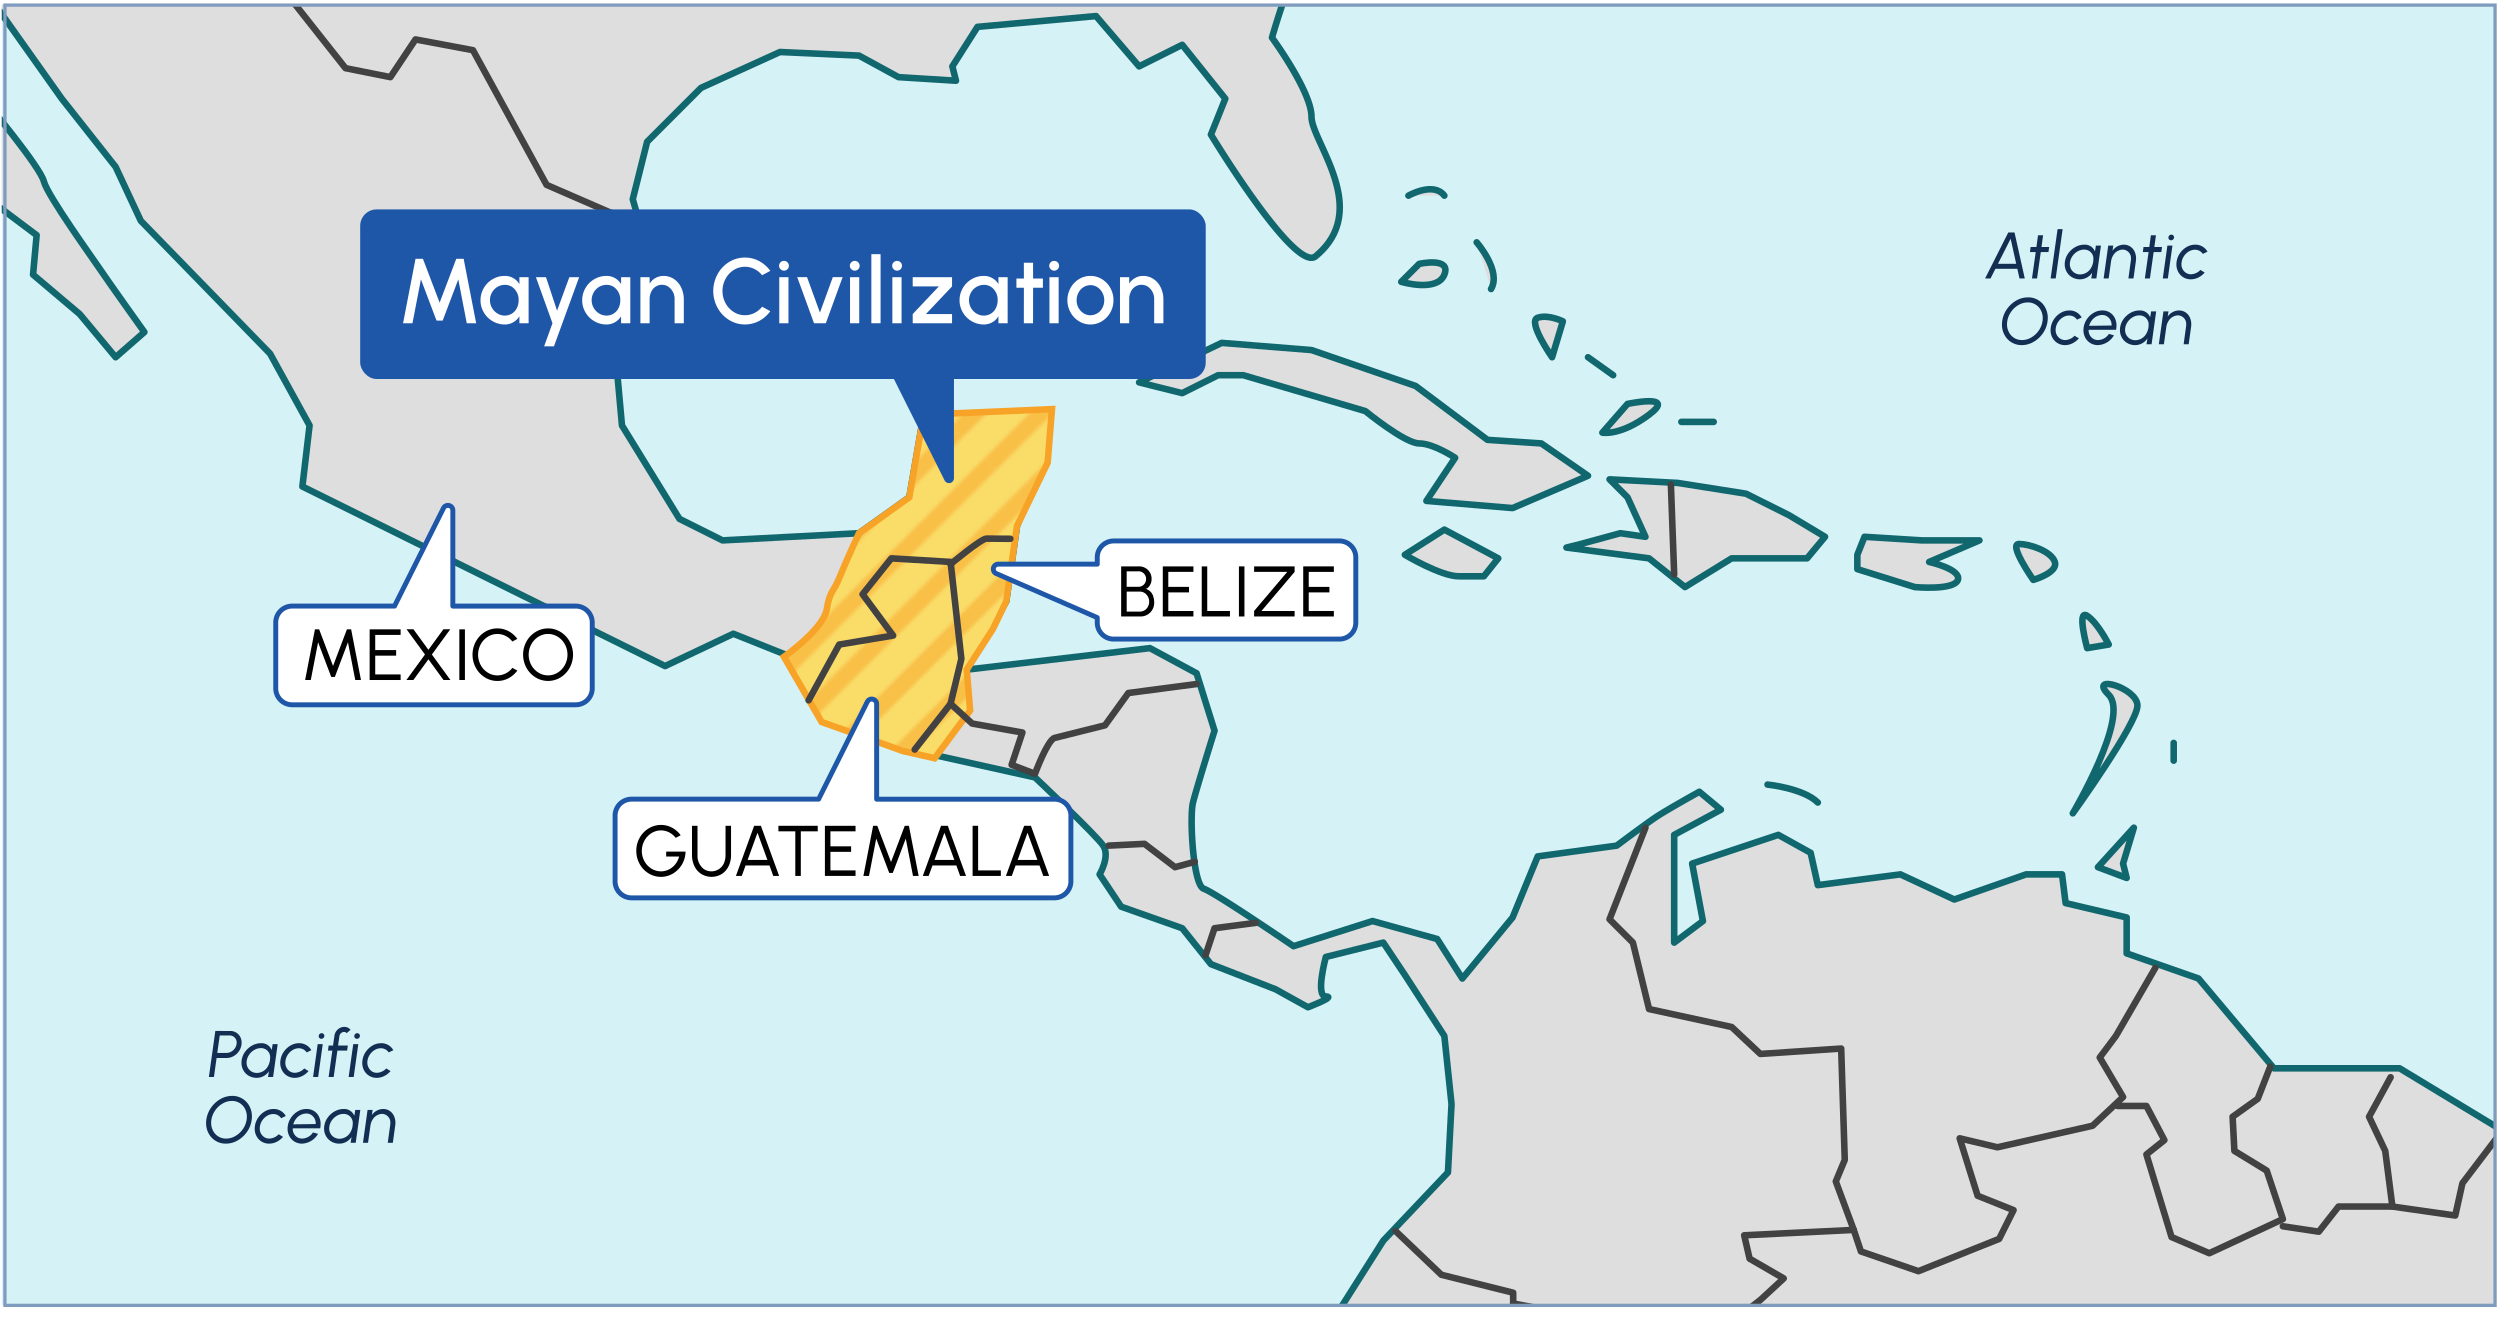 <svg xmlns="http://www.w3.org/2000/svg" xmlns:xlink="http://www.w3.org/1999/xlink" width="760" height="400.991" viewBox="0 0 760 400.991"><defs><style>.a910febf-b45c-4832-9164-3446f8da9b3b,.ad1fbf35-1f12-4c36-b959-5fbcc3d23427,.b8cf0f5f-2fe3-4959-9e5b-8ce5f31cf4a2,.ff5cf8dc-3da3-498c-a852-e49029eb90de{fill:none;}.eea1e273-03e4-48aa-a60c-138462d64f5a{fill:#fadd69;}.a214c505-4850-4ce4-b517-0244ee25b532{opacity:0.5;}.a7d59c81-f573-4738-a4da-63c8786254aa,.ff5cf8dc-3da3-498c-a852-e49029eb90de{stroke:#f7a328;stroke-miterlimit:10;}.ff5cf8dc-3da3-498c-a852-e49029eb90de{stroke-width:5px;}.fd2426ea-6380-457e-9612-f37b8fff6f81{clip-path:url(#a1db4aab-a615-49cc-b301-5ec6bb98cf99);}.bbad72b1-0500-46fc-a4a1-2d5170a1fff9{fill:#d5f2f7;}.b485cd87-adfd-4317-bf50-14cd8e29576a{fill:#dedede;}.b8cf0f5f-2fe3-4959-9e5b-8ce5f31cf4a2{stroke:#11676e;}.ad1fbf35-1f12-4c36-b959-5fbcc3d23427,.b6da42f1-3de4-4a58-a1e0-81c40c55888f,.b8cf0f5f-2fe3-4959-9e5b-8ce5f31cf4a2{stroke-linecap:round;stroke-linejoin:round;}.a7d59c81-f573-4738-a4da-63c8786254aa,.ad1fbf35-1f12-4c36-b959-5fbcc3d23427,.b8cf0f5f-2fe3-4959-9e5b-8ce5f31cf4a2{stroke-width:2px;}.a7d59c81-f573-4738-a4da-63c8786254aa{fill:url(#f1c5bef1-1dfc-4c4d-9117-b405f92caba1);}.ad1fbf35-1f12-4c36-b959-5fbcc3d23427{stroke:#424242;}.e6bcf6ff-c9af-4cd7-976e-8416c4e191ee{fill:#122f53;}.b6da42f1-3de4-4a58-a1e0-81c40c55888f,.fda56e8b-cc3c-4eab-8cc9-1c951d379a3b{fill:#fff;}.b6da42f1-3de4-4a58-a1e0-81c40c55888f{stroke:#1e56a8;stroke-width:1.5px;}.e7a81262-e749-46eb-a4d4-abfb29adefc3{fill:#7f9bbd;}.a4a0231d-2ce1-45d1-b313-c45f1bf318b5{fill:#1e56a8;}</style><clipPath id="a1db4aab-a615-49cc-b301-5ec6bb98cf99"><rect class="a910febf-b45c-4832-9164-3446f8da9b3b" x="0.532" y="1.369" width="758" height="395.483"/></clipPath><pattern id="f1c5bef1-1dfc-4c4d-9117-b405f92caba1" data-name="New Pattern Swatch 2" width="400" height="400" patternTransform="translate(-447.342 -1600.999)" patternUnits="userSpaceOnUse" viewBox="0 0 400 400"><rect class="a910febf-b45c-4832-9164-3446f8da9b3b" width="400" height="400"/><polygon class="eea1e273-03e4-48aa-a60c-138462d64f5a" points="1103.106 509.137 509.137 1103.106 97.872 691.842 691.842 97.872 1103.106 509.137"/><g class="a214c505-4850-4ce4-b517-0244ee25b532"><line class="ff5cf8dc-3da3-498c-a852-e49029eb90de" x1="398.535" y1="992.504" x2="992.504" y2="398.535"/><line class="ff5cf8dc-3da3-498c-a852-e49029eb90de" x1="388.48" y1="982.45" x2="982.45" y2="388.48"/><line class="ff5cf8dc-3da3-498c-a852-e49029eb90de" x1="378.425" y1="972.395" x2="972.395" y2="378.425"/><line class="ff5cf8dc-3da3-498c-a852-e49029eb90de" x1="368.371" y1="962.34" x2="962.34" y2="368.371"/><line class="ff5cf8dc-3da3-498c-a852-e49029eb90de" x1="358.316" y1="952.286" x2="952.286" y2="358.316"/><line class="ff5cf8dc-3da3-498c-a852-e49029eb90de" x1="348.261" y1="942.231" x2="942.231" y2="348.261"/><line class="ff5cf8dc-3da3-498c-a852-e49029eb90de" x1="338.206" y1="932.176" x2="932.176" y2="338.207"/><line class="ff5cf8dc-3da3-498c-a852-e49029eb90de" x1="328.152" y1="922.121" x2="922.121" y2="328.152"/><line class="ff5cf8dc-3da3-498c-a852-e49029eb90de" x1="318.097" y1="912.067" x2="912.067" y2="318.097"/><line class="ff5cf8dc-3da3-498c-a852-e49029eb90de" x1="308.042" y1="902.012" x2="902.012" y2="308.042"/><line class="ff5cf8dc-3da3-498c-a852-e49029eb90de" x1="297.988" y1="891.957" x2="891.957" y2="297.988"/><line class="ff5cf8dc-3da3-498c-a852-e49029eb90de" x1="287.933" y1="881.903" x2="881.903" y2="287.933"/><line class="ff5cf8dc-3da3-498c-a852-e49029eb90de" x1="277.878" y1="871.848" x2="871.848" y2="277.878"/><line class="ff5cf8dc-3da3-498c-a852-e49029eb90de" x1="267.823" y1="861.793" x2="861.793" y2="267.824"/><line class="ff5cf8dc-3da3-498c-a852-e49029eb90de" x1="257.769" y1="851.738" x2="851.738" y2="257.769"/><line class="ff5cf8dc-3da3-498c-a852-e49029eb90de" x1="247.714" y1="841.684" x2="841.684" y2="247.714"/><line class="ff5cf8dc-3da3-498c-a852-e49029eb90de" x1="237.659" y1="831.629" x2="831.629" y2="237.659"/><line class="ff5cf8dc-3da3-498c-a852-e49029eb90de" x1="227.605" y1="821.574" x2="821.574" y2="227.605"/><line class="ff5cf8dc-3da3-498c-a852-e49029eb90de" x1="217.55" y1="811.52" x2="811.52" y2="217.55"/><line class="ff5cf8dc-3da3-498c-a852-e49029eb90de" x1="207.495" y1="801.465" x2="801.465" y2="207.495"/><line class="ff5cf8dc-3da3-498c-a852-e49029eb90de" x1="197.44" y1="791.41" x2="791.41" y2="197.441"/><line class="ff5cf8dc-3da3-498c-a852-e49029eb90de" x1="187.386" y1="781.355" x2="781.355" y2="187.386"/><line class="ff5cf8dc-3da3-498c-a852-e49029eb90de" x1="177.331" y1="771.301" x2="771.301" y2="177.331"/><line class="ff5cf8dc-3da3-498c-a852-e49029eb90de" x1="167.276" y1="761.246" x2="761.246" y2="167.276"/><line class="ff5cf8dc-3da3-498c-a852-e49029eb90de" x1="157.222" y1="751.191" x2="751.191" y2="157.222"/><line class="ff5cf8dc-3da3-498c-a852-e49029eb90de" x1="147.167" y1="741.137" x2="741.137" y2="147.167"/><line class="ff5cf8dc-3da3-498c-a852-e49029eb90de" x1="137.112" y1="731.082" x2="731.082" y2="137.112"/><line class="ff5cf8dc-3da3-498c-a852-e49029eb90de" x1="127.057" y1="721.027" x2="721.027" y2="127.058"/><line class="ff5cf8dc-3da3-498c-a852-e49029eb90de" x1="117.003" y1="710.973" x2="710.972" y2="117.003"/><line class="ff5cf8dc-3da3-498c-a852-e49029eb90de" x1="106.948" y1="700.918" x2="700.918" y2="106.948"/><line class="ff5cf8dc-3da3-498c-a852-e49029eb90de" x1="96.893" y1="690.863" x2="690.863" y2="96.893"/></g><polygon class="eea1e273-03e4-48aa-a60c-138462d64f5a" points="703.106 509.137 109.137 1103.106 -302.128 691.842 291.842 97.872 703.106 509.137"/><g class="a214c505-4850-4ce4-b517-0244ee25b532"><line class="ff5cf8dc-3da3-498c-a852-e49029eb90de" x1="-1.465" y1="992.504" x2="592.504" y2="398.535"/><line class="ff5cf8dc-3da3-498c-a852-e49029eb90de" x1="-11.52" y1="982.45" x2="582.45" y2="388.48"/><line class="ff5cf8dc-3da3-498c-a852-e49029eb90de" x1="-21.575" y1="972.395" x2="572.395" y2="378.425"/><line class="ff5cf8dc-3da3-498c-a852-e49029eb90de" x1="-31.629" y1="962.34" x2="562.34" y2="368.371"/><line class="ff5cf8dc-3da3-498c-a852-e49029eb90de" x1="-41.684" y1="952.286" x2="552.286" y2="358.316"/><line class="ff5cf8dc-3da3-498c-a852-e49029eb90de" x1="-51.739" y1="942.231" x2="542.231" y2="348.261"/><line class="ff5cf8dc-3da3-498c-a852-e49029eb90de" x1="-61.794" y1="932.176" x2="532.176" y2="338.207"/><line class="ff5cf8dc-3da3-498c-a852-e49029eb90de" x1="-71.848" y1="922.121" x2="522.121" y2="328.152"/><line class="ff5cf8dc-3da3-498c-a852-e49029eb90de" x1="-81.903" y1="912.067" x2="512.067" y2="318.097"/><line class="ff5cf8dc-3da3-498c-a852-e49029eb90de" x1="-91.958" y1="902.012" x2="502.012" y2="308.042"/><line class="ff5cf8dc-3da3-498c-a852-e49029eb90de" x1="-102.012" y1="891.957" x2="491.957" y2="297.988"/><line class="ff5cf8dc-3da3-498c-a852-e49029eb90de" x1="-112.067" y1="881.903" x2="481.903" y2="287.933"/><line class="ff5cf8dc-3da3-498c-a852-e49029eb90de" x1="-122.122" y1="871.848" x2="471.848" y2="277.878"/><line class="ff5cf8dc-3da3-498c-a852-e49029eb90de" x1="-132.177" y1="861.793" x2="461.793" y2="267.824"/><line class="ff5cf8dc-3da3-498c-a852-e49029eb90de" x1="-142.231" y1="851.738" x2="451.738" y2="257.769"/><line class="ff5cf8dc-3da3-498c-a852-e49029eb90de" x1="-152.286" y1="841.684" x2="441.684" y2="247.714"/><line class="ff5cf8dc-3da3-498c-a852-e49029eb90de" x1="-162.341" y1="831.629" x2="431.629" y2="237.659"/><line class="ff5cf8dc-3da3-498c-a852-e49029eb90de" x1="-172.395" y1="821.574" x2="421.574" y2="227.605"/><line class="ff5cf8dc-3da3-498c-a852-e49029eb90de" x1="-182.45" y1="811.52" x2="411.52" y2="217.55"/><line class="ff5cf8dc-3da3-498c-a852-e49029eb90de" x1="-192.505" y1="801.465" x2="401.465" y2="207.495"/><line class="ff5cf8dc-3da3-498c-a852-e49029eb90de" x1="-202.56" y1="791.41" x2="391.41" y2="197.441"/><line class="ff5cf8dc-3da3-498c-a852-e49029eb90de" x1="-212.614" y1="781.355" x2="381.355" y2="187.386"/><line class="ff5cf8dc-3da3-498c-a852-e49029eb90de" x1="-222.669" y1="771.301" x2="371.301" y2="177.331"/><line class="ff5cf8dc-3da3-498c-a852-e49029eb90de" x1="-232.724" y1="761.246" x2="361.246" y2="167.276"/><line class="ff5cf8dc-3da3-498c-a852-e49029eb90de" x1="-242.778" y1="751.191" x2="351.191" y2="157.222"/><line class="ff5cf8dc-3da3-498c-a852-e49029eb90de" x1="-252.833" y1="741.137" x2="341.137" y2="147.167"/><line class="ff5cf8dc-3da3-498c-a852-e49029eb90de" x1="-262.888" y1="731.082" x2="331.082" y2="137.112"/><line class="ff5cf8dc-3da3-498c-a852-e49029eb90de" x1="-272.943" y1="721.027" x2="321.027" y2="127.058"/><line class="ff5cf8dc-3da3-498c-a852-e49029eb90de" x1="-282.997" y1="710.973" x2="310.972" y2="117.003"/><line class="ff5cf8dc-3da3-498c-a852-e49029eb90de" x1="-293.052" y1="700.918" x2="300.918" y2="106.948"/><line class="ff5cf8dc-3da3-498c-a852-e49029eb90de" x1="-303.107" y1="690.863" x2="290.863" y2="96.893"/></g><polygon class="eea1e273-03e4-48aa-a60c-138462d64f5a" points="303.106 509.137 -290.863 1103.106 -702.128 691.842 -108.158 97.872 303.106 509.137"/><g class="a214c505-4850-4ce4-b517-0244ee25b532"><line class="ff5cf8dc-3da3-498c-a852-e49029eb90de" x1="-401.465" y1="992.504" x2="192.504" y2="398.535"/><line class="ff5cf8dc-3da3-498c-a852-e49029eb90de" x1="-411.52" y1="982.45" x2="182.45" y2="388.48"/><line class="ff5cf8dc-3da3-498c-a852-e49029eb90de" x1="-421.575" y1="972.395" x2="172.395" y2="378.425"/><line class="ff5cf8dc-3da3-498c-a852-e49029eb90de" x1="-431.629" y1="962.34" x2="162.34" y2="368.371"/><line class="ff5cf8dc-3da3-498c-a852-e49029eb90de" x1="-441.684" y1="952.286" x2="152.286" y2="358.316"/><line class="ff5cf8dc-3da3-498c-a852-e49029eb90de" x1="-451.739" y1="942.231" x2="142.231" y2="348.261"/><line class="ff5cf8dc-3da3-498c-a852-e49029eb90de" x1="-461.794" y1="932.176" x2="132.176" y2="338.207"/><line class="ff5cf8dc-3da3-498c-a852-e49029eb90de" x1="-471.848" y1="922.121" x2="122.121" y2="328.152"/><line class="ff5cf8dc-3da3-498c-a852-e49029eb90de" x1="-481.903" y1="912.067" x2="112.067" y2="318.097"/><line class="ff5cf8dc-3da3-498c-a852-e49029eb90de" x1="-491.958" y1="902.012" x2="102.012" y2="308.042"/><line class="ff5cf8dc-3da3-498c-a852-e49029eb90de" x1="-502.012" y1="891.957" x2="91.957" y2="297.988"/><line class="ff5cf8dc-3da3-498c-a852-e49029eb90de" x1="-512.067" y1="881.903" x2="81.903" y2="287.933"/><line class="ff5cf8dc-3da3-498c-a852-e49029eb90de" x1="-522.122" y1="871.848" x2="71.848" y2="277.878"/><line class="ff5cf8dc-3da3-498c-a852-e49029eb90de" x1="-532.177" y1="861.793" x2="61.793" y2="267.824"/><line class="ff5cf8dc-3da3-498c-a852-e49029eb90de" x1="-542.231" y1="851.738" x2="51.738" y2="257.769"/><line class="ff5cf8dc-3da3-498c-a852-e49029eb90de" x1="-552.286" y1="841.684" x2="41.684" y2="247.714"/><line class="ff5cf8dc-3da3-498c-a852-e49029eb90de" x1="-562.341" y1="831.629" x2="31.629" y2="237.659"/><line class="ff5cf8dc-3da3-498c-a852-e49029eb90de" x1="-572.395" y1="821.574" x2="21.574" y2="227.605"/><line class="ff5cf8dc-3da3-498c-a852-e49029eb90de" x1="-582.45" y1="811.52" x2="11.52" y2="217.55"/><line class="ff5cf8dc-3da3-498c-a852-e49029eb90de" x1="-592.505" y1="801.465" x2="1.465" y2="207.495"/></g><polygon class="eea1e273-03e4-48aa-a60c-138462d64f5a" points="1103.106 109.137 509.137 703.106 97.872 291.842 691.842 -302.128 1103.106 109.137"/><g class="a214c505-4850-4ce4-b517-0244ee25b532"><line class="ff5cf8dc-3da3-498c-a852-e49029eb90de" x1="398.535" y1="592.504" x2="992.504" y2="-1.465"/><line class="ff5cf8dc-3da3-498c-a852-e49029eb90de" x1="388.48" y1="582.45" x2="982.45" y2="-11.52"/><line class="ff5cf8dc-3da3-498c-a852-e49029eb90de" x1="378.425" y1="572.395" x2="972.395" y2="-21.575"/><line class="ff5cf8dc-3da3-498c-a852-e49029eb90de" x1="368.371" y1="562.34" x2="962.34" y2="-31.629"/><line class="ff5cf8dc-3da3-498c-a852-e49029eb90de" x1="358.316" y1="552.286" x2="952.286" y2="-41.684"/><line class="ff5cf8dc-3da3-498c-a852-e49029eb90de" x1="348.261" y1="542.231" x2="942.231" y2="-51.739"/><line class="ff5cf8dc-3da3-498c-a852-e49029eb90de" x1="338.206" y1="532.176" x2="932.176" y2="-61.793"/><line class="ff5cf8dc-3da3-498c-a852-e49029eb90de" x1="328.152" y1="522.121" x2="922.121" y2="-71.848"/><line class="ff5cf8dc-3da3-498c-a852-e49029eb90de" x1="318.097" y1="512.067" x2="912.067" y2="-81.903"/><line class="ff5cf8dc-3da3-498c-a852-e49029eb90de" x1="308.042" y1="502.012" x2="902.012" y2="-91.958"/><line class="ff5cf8dc-3da3-498c-a852-e49029eb90de" x1="297.988" y1="491.957" x2="891.957" y2="-102.012"/><line class="ff5cf8dc-3da3-498c-a852-e49029eb90de" x1="287.933" y1="481.903" x2="881.903" y2="-112.067"/><line class="ff5cf8dc-3da3-498c-a852-e49029eb90de" x1="277.878" y1="471.848" x2="871.848" y2="-122.122"/><line class="ff5cf8dc-3da3-498c-a852-e49029eb90de" x1="267.823" y1="461.793" x2="861.793" y2="-132.176"/><line class="ff5cf8dc-3da3-498c-a852-e49029eb90de" x1="257.769" y1="451.738" x2="851.738" y2="-142.231"/><line class="ff5cf8dc-3da3-498c-a852-e49029eb90de" x1="247.714" y1="441.684" x2="841.684" y2="-152.286"/><line class="ff5cf8dc-3da3-498c-a852-e49029eb90de" x1="237.659" y1="431.629" x2="831.629" y2="-162.341"/><line class="ff5cf8dc-3da3-498c-a852-e49029eb90de" x1="227.605" y1="421.574" x2="821.574" y2="-172.395"/><line class="ff5cf8dc-3da3-498c-a852-e49029eb90de" x1="217.55" y1="411.52" x2="811.52" y2="-182.45"/><line class="ff5cf8dc-3da3-498c-a852-e49029eb90de" x1="207.495" y1="401.465" x2="801.465" y2="-192.505"/><line class="ff5cf8dc-3da3-498c-a852-e49029eb90de" x1="197.44" y1="391.41" x2="791.41" y2="-202.559"/><line class="ff5cf8dc-3da3-498c-a852-e49029eb90de" x1="187.386" y1="381.355" x2="781.355" y2="-212.614"/><line class="ff5cf8dc-3da3-498c-a852-e49029eb90de" x1="177.331" y1="371.301" x2="771.301" y2="-222.669"/><line class="ff5cf8dc-3da3-498c-a852-e49029eb90de" x1="167.276" y1="361.246" x2="761.246" y2="-232.724"/><line class="ff5cf8dc-3da3-498c-a852-e49029eb90de" x1="157.222" y1="351.191" x2="751.191" y2="-242.778"/><line class="ff5cf8dc-3da3-498c-a852-e49029eb90de" x1="147.167" y1="341.137" x2="741.137" y2="-252.833"/><line class="ff5cf8dc-3da3-498c-a852-e49029eb90de" x1="137.112" y1="331.082" x2="731.082" y2="-262.888"/><line class="ff5cf8dc-3da3-498c-a852-e49029eb90de" x1="127.057" y1="321.027" x2="721.027" y2="-272.942"/><line class="ff5cf8dc-3da3-498c-a852-e49029eb90de" x1="117.003" y1="310.973" x2="710.972" y2="-282.997"/><line class="ff5cf8dc-3da3-498c-a852-e49029eb90de" x1="106.948" y1="300.918" x2="700.918" y2="-293.052"/><line class="ff5cf8dc-3da3-498c-a852-e49029eb90de" x1="96.893" y1="290.863" x2="690.863" y2="-303.107"/></g><polygon class="eea1e273-03e4-48aa-a60c-138462d64f5a" points="703.106 109.137 109.137 703.106 -302.128 291.842 291.842 -302.128 703.106 109.137"/><g class="a214c505-4850-4ce4-b517-0244ee25b532"><line class="ff5cf8dc-3da3-498c-a852-e49029eb90de" x1="109.137" y1="703.106" x2="703.106" y2="109.137"/><line class="ff5cf8dc-3da3-498c-a852-e49029eb90de" x1="99.082" y1="693.052" x2="693.052" y2="99.082"/><line class="ff5cf8dc-3da3-498c-a852-e49029eb90de" x1="89.027" y1="682.997" x2="682.997" y2="89.027"/><line class="ff5cf8dc-3da3-498c-a852-e49029eb90de" x1="78.972" y1="672.942" x2="672.942" y2="78.972"/><line class="ff5cf8dc-3da3-498c-a852-e49029eb90de" x1="68.918" y1="662.887" x2="662.887" y2="68.918"/><line class="ff5cf8dc-3da3-498c-a852-e49029eb90de" x1="58.863" y1="652.833" x2="652.833" y2="58.863"/><line class="ff5cf8dc-3da3-498c-a852-e49029eb90de" x1="48.808" y1="642.778" x2="642.778" y2="48.808"/><line class="ff5cf8dc-3da3-498c-a852-e49029eb90de" x1="38.754" y1="632.723" x2="632.723" y2="38.754"/><line class="ff5cf8dc-3da3-498c-a852-e49029eb90de" x1="28.699" y1="622.669" x2="622.669" y2="28.699"/><line class="ff5cf8dc-3da3-498c-a852-e49029eb90de" x1="18.644" y1="612.614" x2="612.614" y2="18.644"/><line class="ff5cf8dc-3da3-498c-a852-e49029eb90de" x1="8.589" y1="602.559" x2="602.559" y2="8.589"/><line class="ff5cf8dc-3da3-498c-a852-e49029eb90de" x1="-1.465" y1="592.504" x2="592.504" y2="-1.465"/><line class="ff5cf8dc-3da3-498c-a852-e49029eb90de" x1="-11.52" y1="582.45" x2="582.45" y2="-11.52"/><line class="ff5cf8dc-3da3-498c-a852-e49029eb90de" x1="-21.575" y1="572.395" x2="572.395" y2="-21.575"/><line class="ff5cf8dc-3da3-498c-a852-e49029eb90de" x1="-31.629" y1="562.34" x2="562.34" y2="-31.629"/><line class="ff5cf8dc-3da3-498c-a852-e49029eb90de" x1="-41.684" y1="552.286" x2="552.286" y2="-41.684"/><line class="ff5cf8dc-3da3-498c-a852-e49029eb90de" x1="-51.739" y1="542.231" x2="542.231" y2="-51.739"/><line class="ff5cf8dc-3da3-498c-a852-e49029eb90de" x1="-61.794" y1="532.176" x2="532.176" y2="-61.793"/><line class="ff5cf8dc-3da3-498c-a852-e49029eb90de" x1="-71.848" y1="522.121" x2="522.121" y2="-71.848"/><line class="ff5cf8dc-3da3-498c-a852-e49029eb90de" x1="-81.903" y1="512.067" x2="512.067" y2="-81.903"/><line class="ff5cf8dc-3da3-498c-a852-e49029eb90de" x1="-91.958" y1="502.012" x2="502.012" y2="-91.958"/><line class="ff5cf8dc-3da3-498c-a852-e49029eb90de" x1="-102.012" y1="491.957" x2="491.957" y2="-102.012"/><line class="ff5cf8dc-3da3-498c-a852-e49029eb90de" x1="-112.067" y1="481.903" x2="481.903" y2="-112.067"/><line class="ff5cf8dc-3da3-498c-a852-e49029eb90de" x1="-122.122" y1="471.848" x2="471.848" y2="-122.122"/><line class="ff5cf8dc-3da3-498c-a852-e49029eb90de" x1="-132.177" y1="461.793" x2="461.793" y2="-132.176"/><line class="ff5cf8dc-3da3-498c-a852-e49029eb90de" x1="-142.231" y1="451.738" x2="451.738" y2="-142.231"/><line class="ff5cf8dc-3da3-498c-a852-e49029eb90de" x1="-152.286" y1="441.684" x2="441.684" y2="-152.286"/><line class="ff5cf8dc-3da3-498c-a852-e49029eb90de" x1="-162.341" y1="431.629" x2="431.629" y2="-162.341"/><line class="ff5cf8dc-3da3-498c-a852-e49029eb90de" x1="-172.395" y1="421.574" x2="421.574" y2="-172.395"/><line class="ff5cf8dc-3da3-498c-a852-e49029eb90de" x1="-182.45" y1="411.52" x2="411.52" y2="-182.45"/><line class="ff5cf8dc-3da3-498c-a852-e49029eb90de" x1="-192.505" y1="401.465" x2="401.465" y2="-192.505"/><line class="ff5cf8dc-3da3-498c-a852-e49029eb90de" x1="-202.56" y1="391.41" x2="391.41" y2="-202.559"/><line class="ff5cf8dc-3da3-498c-a852-e49029eb90de" x1="-212.614" y1="381.355" x2="381.355" y2="-212.614"/><line class="ff5cf8dc-3da3-498c-a852-e49029eb90de" x1="-222.669" y1="371.301" x2="371.301" y2="-222.669"/><line class="ff5cf8dc-3da3-498c-a852-e49029eb90de" x1="-232.724" y1="361.246" x2="361.246" y2="-232.724"/><line class="ff5cf8dc-3da3-498c-a852-e49029eb90de" x1="-242.778" y1="351.191" x2="351.191" y2="-242.778"/><line class="ff5cf8dc-3da3-498c-a852-e49029eb90de" x1="-252.833" y1="341.137" x2="341.137" y2="-252.833"/><line class="ff5cf8dc-3da3-498c-a852-e49029eb90de" x1="-262.888" y1="331.082" x2="331.082" y2="-262.888"/><line class="ff5cf8dc-3da3-498c-a852-e49029eb90de" x1="-272.943" y1="321.027" x2="321.027" y2="-272.942"/><line class="ff5cf8dc-3da3-498c-a852-e49029eb90de" x1="-282.997" y1="310.973" x2="310.972" y2="-282.997"/><line class="ff5cf8dc-3da3-498c-a852-e49029eb90de" x1="-293.052" y1="300.918" x2="300.918" y2="-293.052"/><line class="ff5cf8dc-3da3-498c-a852-e49029eb90de" x1="-303.107" y1="290.863" x2="290.863" y2="-303.107"/></g><polygon class="eea1e273-03e4-48aa-a60c-138462d64f5a" points="303.106 109.137 -290.863 703.106 -702.128 291.842 -108.158 -302.128 303.106 109.137"/><g class="a214c505-4850-4ce4-b517-0244ee25b532"><line class="ff5cf8dc-3da3-498c-a852-e49029eb90de" x1="-290.863" y1="703.106" x2="303.106" y2="109.137"/><line class="ff5cf8dc-3da3-498c-a852-e49029eb90de" x1="-300.918" y1="693.052" x2="293.052" y2="99.082"/><line class="ff5cf8dc-3da3-498c-a852-e49029eb90de" x1="-310.973" y1="682.997" x2="282.997" y2="89.027"/><line class="ff5cf8dc-3da3-498c-a852-e49029eb90de" x1="-321.028" y1="672.942" x2="272.942" y2="78.972"/><line class="ff5cf8dc-3da3-498c-a852-e49029eb90de" x1="-331.082" y1="662.887" x2="262.887" y2="68.918"/><line class="ff5cf8dc-3da3-498c-a852-e49029eb90de" x1="-341.137" y1="652.833" x2="252.833" y2="58.863"/><line class="ff5cf8dc-3da3-498c-a852-e49029eb90de" x1="-351.192" y1="642.778" x2="242.778" y2="48.808"/><line class="ff5cf8dc-3da3-498c-a852-e49029eb90de" x1="-361.246" y1="632.723" x2="232.723" y2="38.754"/><line class="ff5cf8dc-3da3-498c-a852-e49029eb90de" x1="-371.301" y1="622.669" x2="222.669" y2="28.699"/><line class="ff5cf8dc-3da3-498c-a852-e49029eb90de" x1="-381.356" y1="612.614" x2="212.614" y2="18.644"/><line class="ff5cf8dc-3da3-498c-a852-e49029eb90de" x1="-391.411" y1="602.559" x2="202.559" y2="8.589"/><line class="ff5cf8dc-3da3-498c-a852-e49029eb90de" x1="-401.465" y1="592.504" x2="192.504" y2="-1.465"/><line class="ff5cf8dc-3da3-498c-a852-e49029eb90de" x1="-411.52" y1="582.45" x2="182.45" y2="-11.52"/><line class="ff5cf8dc-3da3-498c-a852-e49029eb90de" x1="-421.575" y1="572.395" x2="172.395" y2="-21.575"/><line class="ff5cf8dc-3da3-498c-a852-e49029eb90de" x1="-431.629" y1="562.34" x2="162.34" y2="-31.629"/><line class="ff5cf8dc-3da3-498c-a852-e49029eb90de" x1="-441.684" y1="552.286" x2="152.286" y2="-41.684"/><line class="ff5cf8dc-3da3-498c-a852-e49029eb90de" x1="-451.739" y1="542.231" x2="142.231" y2="-51.739"/><line class="ff5cf8dc-3da3-498c-a852-e49029eb90de" x1="-461.794" y1="532.176" x2="132.176" y2="-61.793"/><line class="ff5cf8dc-3da3-498c-a852-e49029eb90de" x1="-471.848" y1="522.121" x2="122.121" y2="-71.848"/><line class="ff5cf8dc-3da3-498c-a852-e49029eb90de" x1="-481.903" y1="512.067" x2="112.067" y2="-81.903"/><line class="ff5cf8dc-3da3-498c-a852-e49029eb90de" x1="-491.958" y1="502.012" x2="102.012" y2="-91.958"/><line class="ff5cf8dc-3da3-498c-a852-e49029eb90de" x1="-502.012" y1="491.957" x2="91.957" y2="-102.012"/><line class="ff5cf8dc-3da3-498c-a852-e49029eb90de" x1="-512.067" y1="481.903" x2="81.903" y2="-112.067"/><line class="ff5cf8dc-3da3-498c-a852-e49029eb90de" x1="-522.122" y1="471.848" x2="71.848" y2="-122.122"/><line class="ff5cf8dc-3da3-498c-a852-e49029eb90de" x1="-532.177" y1="461.793" x2="61.793" y2="-132.176"/><line class="ff5cf8dc-3da3-498c-a852-e49029eb90de" x1="-542.231" y1="451.738" x2="51.738" y2="-142.231"/><line class="ff5cf8dc-3da3-498c-a852-e49029eb90de" x1="-552.286" y1="441.684" x2="41.684" y2="-152.286"/><line class="ff5cf8dc-3da3-498c-a852-e49029eb90de" x1="-562.341" y1="431.629" x2="31.629" y2="-162.341"/><line class="ff5cf8dc-3da3-498c-a852-e49029eb90de" x1="-572.395" y1="421.574" x2="21.574" y2="-172.395"/><line class="ff5cf8dc-3da3-498c-a852-e49029eb90de" x1="-582.45" y1="411.52" x2="11.52" y2="-182.45"/><line class="ff5cf8dc-3da3-498c-a852-e49029eb90de" x1="-592.505" y1="401.465" x2="1.465" y2="-192.505"/></g><polygon class="eea1e273-03e4-48aa-a60c-138462d64f5a" points="1103.106 -290.863 509.137 303.106 97.872 -108.158 691.842 -702.128 1103.106 -290.863"/><g class="a214c505-4850-4ce4-b517-0244ee25b532"><line class="ff5cf8dc-3da3-498c-a852-e49029eb90de" x1="398.535" y1="192.504" x2="992.504" y2="-401.465"/><line class="ff5cf8dc-3da3-498c-a852-e49029eb90de" x1="388.48" y1="182.45" x2="982.45" y2="-411.52"/><line class="ff5cf8dc-3da3-498c-a852-e49029eb90de" x1="378.425" y1="172.395" x2="972.395" y2="-421.575"/><line class="ff5cf8dc-3da3-498c-a852-e49029eb90de" x1="368.371" y1="162.34" x2="962.34" y2="-431.629"/><line class="ff5cf8dc-3da3-498c-a852-e49029eb90de" x1="358.316" y1="152.286" x2="952.286" y2="-441.684"/><line class="ff5cf8dc-3da3-498c-a852-e49029eb90de" x1="348.261" y1="142.231" x2="942.231" y2="-451.739"/><line class="ff5cf8dc-3da3-498c-a852-e49029eb90de" x1="338.206" y1="132.176" x2="932.176" y2="-461.793"/><line class="ff5cf8dc-3da3-498c-a852-e49029eb90de" x1="328.152" y1="122.121" x2="922.121" y2="-471.848"/><line class="ff5cf8dc-3da3-498c-a852-e49029eb90de" x1="318.097" y1="112.067" x2="912.067" y2="-481.903"/><line class="ff5cf8dc-3da3-498c-a852-e49029eb90de" x1="308.042" y1="102.012" x2="902.012" y2="-491.958"/><line class="ff5cf8dc-3da3-498c-a852-e49029eb90de" x1="297.988" y1="91.957" x2="891.957" y2="-502.012"/><line class="ff5cf8dc-3da3-498c-a852-e49029eb90de" x1="287.933" y1="81.903" x2="881.903" y2="-512.067"/><line class="ff5cf8dc-3da3-498c-a852-e49029eb90de" x1="277.878" y1="71.848" x2="871.848" y2="-522.122"/><line class="ff5cf8dc-3da3-498c-a852-e49029eb90de" x1="267.823" y1="61.793" x2="861.793" y2="-532.176"/><line class="ff5cf8dc-3da3-498c-a852-e49029eb90de" x1="257.769" y1="51.738" x2="851.738" y2="-542.231"/><line class="ff5cf8dc-3da3-498c-a852-e49029eb90de" x1="247.714" y1="41.684" x2="841.684" y2="-552.286"/><line class="ff5cf8dc-3da3-498c-a852-e49029eb90de" x1="237.659" y1="31.629" x2="831.629" y2="-562.341"/><line class="ff5cf8dc-3da3-498c-a852-e49029eb90de" x1="227.605" y1="21.574" x2="821.574" y2="-572.395"/><line class="ff5cf8dc-3da3-498c-a852-e49029eb90de" x1="217.55" y1="11.52" x2="811.52" y2="-582.45"/><line class="ff5cf8dc-3da3-498c-a852-e49029eb90de" x1="207.495" y1="1.465" x2="801.465" y2="-592.505"/></g><polygon class="eea1e273-03e4-48aa-a60c-138462d64f5a" points="703.106 -290.863 109.137 303.106 -302.128 -108.158 291.842 -702.128 703.106 -290.863"/><g class="a214c505-4850-4ce4-b517-0244ee25b532"><line class="ff5cf8dc-3da3-498c-a852-e49029eb90de" x1="109.137" y1="303.106" x2="703.106" y2="-290.863"/><line class="ff5cf8dc-3da3-498c-a852-e49029eb90de" x1="99.082" y1="293.052" x2="693.052" y2="-300.918"/><line class="ff5cf8dc-3da3-498c-a852-e49029eb90de" x1="89.027" y1="282.997" x2="682.997" y2="-310.973"/><line class="ff5cf8dc-3da3-498c-a852-e49029eb90de" x1="78.972" y1="272.942" x2="672.942" y2="-321.028"/><line class="ff5cf8dc-3da3-498c-a852-e49029eb90de" x1="68.918" y1="262.887" x2="662.887" y2="-331.082"/><line class="ff5cf8dc-3da3-498c-a852-e49029eb90de" x1="58.863" y1="252.833" x2="652.833" y2="-341.137"/><line class="ff5cf8dc-3da3-498c-a852-e49029eb90de" x1="48.808" y1="242.778" x2="642.778" y2="-351.192"/><line class="ff5cf8dc-3da3-498c-a852-e49029eb90de" x1="38.754" y1="232.723" x2="632.723" y2="-361.246"/><line class="ff5cf8dc-3da3-498c-a852-e49029eb90de" x1="28.699" y1="222.669" x2="622.669" y2="-371.301"/><line class="ff5cf8dc-3da3-498c-a852-e49029eb90de" x1="18.644" y1="212.614" x2="612.614" y2="-381.356"/><line class="ff5cf8dc-3da3-498c-a852-e49029eb90de" x1="8.589" y1="202.559" x2="602.559" y2="-391.411"/><line class="ff5cf8dc-3da3-498c-a852-e49029eb90de" x1="-1.465" y1="192.504" x2="592.504" y2="-401.465"/><line class="ff5cf8dc-3da3-498c-a852-e49029eb90de" x1="-11.52" y1="182.45" x2="582.45" y2="-411.52"/><line class="ff5cf8dc-3da3-498c-a852-e49029eb90de" x1="-21.575" y1="172.395" x2="572.395" y2="-421.575"/><line class="ff5cf8dc-3da3-498c-a852-e49029eb90de" x1="-31.629" y1="162.34" x2="562.34" y2="-431.629"/><line class="ff5cf8dc-3da3-498c-a852-e49029eb90de" x1="-41.684" y1="152.286" x2="552.286" y2="-441.684"/><line class="ff5cf8dc-3da3-498c-a852-e49029eb90de" x1="-51.739" y1="142.231" x2="542.231" y2="-451.739"/><line class="ff5cf8dc-3da3-498c-a852-e49029eb90de" x1="-61.794" y1="132.176" x2="532.176" y2="-461.793"/><line class="ff5cf8dc-3da3-498c-a852-e49029eb90de" x1="-71.848" y1="122.121" x2="522.121" y2="-471.848"/><line class="ff5cf8dc-3da3-498c-a852-e49029eb90de" x1="-81.903" y1="112.067" x2="512.067" y2="-481.903"/><line class="ff5cf8dc-3da3-498c-a852-e49029eb90de" x1="-91.958" y1="102.012" x2="502.012" y2="-491.958"/><line class="ff5cf8dc-3da3-498c-a852-e49029eb90de" x1="-102.012" y1="91.957" x2="491.957" y2="-502.012"/><line class="ff5cf8dc-3da3-498c-a852-e49029eb90de" x1="-112.067" y1="81.903" x2="481.903" y2="-512.067"/><line class="ff5cf8dc-3da3-498c-a852-e49029eb90de" x1="-122.122" y1="71.848" x2="471.848" y2="-522.122"/><line class="ff5cf8dc-3da3-498c-a852-e49029eb90de" x1="-132.177" y1="61.793" x2="461.793" y2="-532.176"/><line class="ff5cf8dc-3da3-498c-a852-e49029eb90de" x1="-142.231" y1="51.738" x2="451.738" y2="-542.231"/><line class="ff5cf8dc-3da3-498c-a852-e49029eb90de" x1="-152.286" y1="41.684" x2="441.684" y2="-552.286"/><line class="ff5cf8dc-3da3-498c-a852-e49029eb90de" x1="-162.341" y1="31.629" x2="431.629" y2="-562.341"/><line class="ff5cf8dc-3da3-498c-a852-e49029eb90de" x1="-172.395" y1="21.574" x2="421.574" y2="-572.395"/><line class="ff5cf8dc-3da3-498c-a852-e49029eb90de" x1="-182.45" y1="11.52" x2="411.52" y2="-582.45"/><line class="ff5cf8dc-3da3-498c-a852-e49029eb90de" x1="-192.505" y1="1.465" x2="401.465" y2="-592.505"/></g><polygon class="eea1e273-03e4-48aa-a60c-138462d64f5a" points="303.106 -290.863 -290.863 303.106 -702.128 -108.158 -108.158 -702.128 303.106 -290.863"/><g class="a214c505-4850-4ce4-b517-0244ee25b532"><line class="ff5cf8dc-3da3-498c-a852-e49029eb90de" x1="-290.863" y1="303.106" x2="303.106" y2="-290.863"/><line class="ff5cf8dc-3da3-498c-a852-e49029eb90de" x1="-300.918" y1="293.052" x2="293.052" y2="-300.918"/><line class="ff5cf8dc-3da3-498c-a852-e49029eb90de" x1="-310.973" y1="282.997" x2="282.997" y2="-310.973"/><line class="ff5cf8dc-3da3-498c-a852-e49029eb90de" x1="-321.028" y1="272.942" x2="272.942" y2="-321.028"/><line class="ff5cf8dc-3da3-498c-a852-e49029eb90de" x1="-331.082" y1="262.887" x2="262.887" y2="-331.082"/><line class="ff5cf8dc-3da3-498c-a852-e49029eb90de" x1="-341.137" y1="252.833" x2="252.833" y2="-341.137"/><line class="ff5cf8dc-3da3-498c-a852-e49029eb90de" x1="-351.192" y1="242.778" x2="242.778" y2="-351.192"/><line class="ff5cf8dc-3da3-498c-a852-e49029eb90de" x1="-361.246" y1="232.723" x2="232.723" y2="-361.246"/><line class="ff5cf8dc-3da3-498c-a852-e49029eb90de" x1="-371.301" y1="222.669" x2="222.669" y2="-371.301"/><line class="ff5cf8dc-3da3-498c-a852-e49029eb90de" x1="-381.356" y1="212.614" x2="212.614" y2="-381.356"/><line class="ff5cf8dc-3da3-498c-a852-e49029eb90de" x1="-391.411" y1="202.559" x2="202.559" y2="-391.411"/><line class="ff5cf8dc-3da3-498c-a852-e49029eb90de" x1="-401.465" y1="192.504" x2="192.504" y2="-401.465"/><line class="ff5cf8dc-3da3-498c-a852-e49029eb90de" x1="-411.52" y1="182.45" x2="182.45" y2="-411.52"/><line class="ff5cf8dc-3da3-498c-a852-e49029eb90de" x1="-421.575" y1="172.395" x2="172.395" y2="-421.575"/><line class="ff5cf8dc-3da3-498c-a852-e49029eb90de" x1="-431.629" y1="162.34" x2="162.34" y2="-431.629"/><line class="ff5cf8dc-3da3-498c-a852-e49029eb90de" x1="-441.684" y1="152.286" x2="152.286" y2="-441.684"/><line class="ff5cf8dc-3da3-498c-a852-e49029eb90de" x1="-451.739" y1="142.231" x2="142.231" y2="-451.739"/><line class="ff5cf8dc-3da3-498c-a852-e49029eb90de" x1="-461.794" y1="132.176" x2="132.176" y2="-461.793"/><line class="ff5cf8dc-3da3-498c-a852-e49029eb90de" x1="-471.848" y1="122.121" x2="122.121" y2="-471.848"/><line class="ff5cf8dc-3da3-498c-a852-e49029eb90de" x1="-481.903" y1="112.067" x2="112.067" y2="-481.903"/><line class="ff5cf8dc-3da3-498c-a852-e49029eb90de" x1="-491.958" y1="102.012" x2="102.012" y2="-491.958"/><line class="ff5cf8dc-3da3-498c-a852-e49029eb90de" x1="-502.012" y1="91.957" x2="91.957" y2="-502.012"/><line class="ff5cf8dc-3da3-498c-a852-e49029eb90de" x1="-512.067" y1="81.903" x2="81.903" y2="-512.067"/><line class="ff5cf8dc-3da3-498c-a852-e49029eb90de" x1="-522.122" y1="71.848" x2="71.848" y2="-522.122"/><line class="ff5cf8dc-3da3-498c-a852-e49029eb90de" x1="-532.177" y1="61.793" x2="61.793" y2="-532.176"/><line class="ff5cf8dc-3da3-498c-a852-e49029eb90de" x1="-542.231" y1="51.738" x2="51.738" y2="-542.231"/><line class="ff5cf8dc-3da3-498c-a852-e49029eb90de" x1="-552.286" y1="41.684" x2="41.684" y2="-552.286"/><line class="ff5cf8dc-3da3-498c-a852-e49029eb90de" x1="-562.341" y1="31.629" x2="31.629" y2="-562.341"/><line class="ff5cf8dc-3da3-498c-a852-e49029eb90de" x1="-572.395" y1="21.574" x2="21.574" y2="-572.395"/><line class="ff5cf8dc-3da3-498c-a852-e49029eb90de" x1="-582.45" y1="11.52" x2="11.52" y2="-582.45"/><line class="ff5cf8dc-3da3-498c-a852-e49029eb90de" x1="-592.505" y1="1.465" x2="1.465" y2="-592.505"/></g></pattern></defs><g id="bd8599d3-800a-4ac6-9a7a-b916416ef059" data-name="Layer 1"><g class="fd2426ea-6380-457e-9612-f37b8fff6f81"><rect class="bbad72b1-0500-46fc-a4a1-2d5170a1fff9" x="-25.447" y="-20.172" width="795.301" height="424.073"/></g></g><g id="e6ab352c-ac01-4e7b-a51f-403bfe416f9a" data-name="Land - Fills"><g class="fd2426ea-6380-457e-9612-f37b8fff6f81"><path class="b485cd87-adfd-4317-bf50-14cd8e29576a" d="M-222.486-358.646l34.934,36.026,3.275,9.826,9.826,16.375s26.2,10.917,32.751,10.917,19.65,12.009,19.65,12.009l12.009,17.467-5.459,13.1-4.366-5.458-25.11-4.367s1.092,4.367,3.276,10.917,7.641,46.943,5.458,55.677-6.55,19.65-4.367,26.2,3.275,20.743,4.367,30.568,40.393,78.6,40.393,78.6S-65.281-37.686-57.64-35.5s22.926,51.31,22.926,51.31L-15.063,30l-3.275,10.917-9.826,1.092,39.3,29.476L10.046,83.492,24.238,95.5l10.917,13.1,8.733-7.642S32.971,85.676,30.788,82.4,14.413,59.475,13.321,55.108-4.146,31.091-4.146,31.091L-19.43,9.257-21.614-7.119-5.238-3.844,18.779,30,35.155,50.741,42.8,67.117,82.1,107.51l12.009,21.834L91.923,147.9l110.262,54.585,20.742-9.825,16.376,6.55,12.008,17.468L275.329,227.6l39.3,8.733s18.559,17.467,20.742,20.742-1.092,8.734-1.092,8.734l6.551,9.825,18.558,6.55,8.734,10.917,19.651,7.642L397.6,306.2s8.733-3.275,5.458-3.275,0-12.009,0-12.009l17.468-4.367,6.55,9.826,12.008,18.558,2.184,20.743-1.092,20.742-19.65,20.742-28.385,44.76L407.424,437.2s-17.467,18.559-19.65,21.834,17.467,21.834,17.467,21.834,44.759,74.235,51.31,93.886,36.026,27.292,49.126,33.842,19.651,21.834,19.651,21.834l5.458,54.585L512.227,766.9,895.414,661l7.642-27.292,8.733-22.926,1.092-19.651,3.275-32.751s7.642,0,22.926-20.742c15.283-8.734,26.2-40.393,27.292-43.668S957.64,463.4,957.64,463.4l-26.2-8.733-29.476-20.742H882.313l-15.284-5.459-19.65,3.275L845.2,417.552l-37.117-9.825-13.1,5.458,3.275-12.008-26.2-5.459,7.642-13.1-8.734-9.826-5.459-26.2-36.026-21.834H691.266L668.34,297.465l-21.834-7.642V278.906l-18.559-4.366-1.091-8.734H615.939l-21.834,7.642-16.376-7.642-25.109,3.275-2.183-9.825-9.826-5.459-26.2,8.734L517.686,280l-8.734,6.55V253.8l14.192-7.642-6.55-5.458s-9.825,5.458-13.1,7.642-12.009,8.733-12.009,8.733l-24.017,3.275-7.642,18.559-15.284,18.559L436.9,285.457,417.249,280l-24.017,7.642s-24.017-16.376-27.292-17.467-4.367-21.834-3.275-26.2,6.55-21.834,6.55-21.834l-5.459-17.467-14.192-7.642-55.677,6.55L305.9,182.837l3.275-22.926,5.459-14.192L319,124.977l-38.21,1.091-4.367,25.11L261.137,162.1l-41.485,2.183-13.1-6.55-17.468-28.384L186.9,105.326l9.825-29.476-4.367-15.283L196.726,43.1,213.1,26.724l24.017-10.917L261.137,16.9l12.008,6.55,17.467,1.091-1.091-4.366,7.642-12.009L333.189,4.89l13.1,15.284,13.1-6.55L372.49,30l-4.367,10.917S393.232,82.4,399.782,78.034c17.467-14.192-1.091-34.935-1.091-42.577S386.682,11.44,386.682,11.44s6.55-22.926,9.825-24.017,20.742-19.651,20.742-19.651L440.175-52.97l15.284-6.55L454.367-74.8,446.725-89l7.642-26.2s-2.183,22.926,6.55,21.834,5.459-21.834,5.459-21.834l12.009-4.367,6.55-16.375s8.733-6.55,28.384-7.642,21.834-6.55,21.834-6.55l-8.734-1.092-5.458-18.559,17.467-18.559,28.384-12.008,31.66-12.009-6.551,10.917-17.467,14.192s6.55,8.733,10.917,10.917,17.467-15.284,17.467-15.284l38.21-12.009s-10.917-10.917-14.192-10.917-20.743-4.366-20.743-4.366l-10.917-13.1a11.645,11.645,0,0,0,1.092-12.008c-3.275-6.551-13.1,4.366-13.1,4.366l-7.642-8.733,10.917-2.184s17.467,1.092,17.467-7.642S581-263.668,581-263.668c-6.55,0-22.925,7.642-26.2,8.734s-8.734,5.458-10.917,8.733-8.734,7.642-8.734,7.642l-6.55,3.275s7.642-13.1,9.825-20.742S567.9-270.218,567.9-270.218s2.183-7.642,5.458-12.009,66.594-2.183,75.328-2.183,19.65-16.376,19.65-16.376,30.568-8.733,37.118-9.825,0-25.109-2.183-28.384-10.917-5.459-15.284-7.642-26.2-1.092-26.2-1.092l28.384-12.009Z"/><path class="b485cd87-adfd-4317-bf50-14cd8e29576a" d="M346.289,116.243,371.4,104.235l27.293,2.183,31.659,10.917,21.834,16.375,16.375,1.092,14.192,9.825-22.925,9.826-26.2-2.184,8.734-13.1s-6.551-4.367-10.917-4.367-16.376-9.825-16.376-9.825L377.948,114.06h-7.642l-10.917,5.458Z"/><polygon class="b485cd87-adfd-4317-bf50-14cd8e29576a" points="476.201 166.461 480.568 165.37 492.577 162.095 500.219 163.186 494.76 151.178 489.302 145.719 510.044 146.811 530.786 150.086 543.887 156.636 554.804 163.186 549.345 169.736 526.419 169.736 512.227 178.47 501.31 169.736 476.201 166.461"/><path class="b485cd87-adfd-4317-bf50-14cd8e29576a" d="M564.629,168.645l2.183-5.459,17.467,1.092h17.468l-15.284,6.55s9.825,2.184,8.733,5.459-13.1,2.183-13.1,2.183l-17.467-5.458Z"/><path class="b485cd87-adfd-4317-bf50-14cd8e29576a" d="M427.075,168.645,439.083,161l16.376,8.733-4.367,5.459H443.45C437.992,175.2,427.075,168.645,427.075,168.645Z"/><path class="b485cd87-adfd-4317-bf50-14cd8e29576a" d="M425.983,85.676l5.459-5.459s9.825-2.183,7.641,3.275S425.983,85.676,425.983,85.676Z"/><path class="b485cd87-adfd-4317-bf50-14cd8e29576a" d="M487.118,131.527l7.642-8.734s15.284-3.275,6.55,3.275S487.118,131.527,487.118,131.527Z"/><polygon class="b485cd87-adfd-4317-bf50-14cd8e29576a" points="637.773 263.623 648.69 251.614 645.415 262.531 646.506 266.898 637.773 263.623"/><path class="b485cd87-adfd-4317-bf50-14cd8e29576a" d="M618.122,176.287s-7.642-10.917-4.367-10.917,9.826,2.183,10.917,5.458S618.122,176.287,618.122,176.287Z"/><path class="b485cd87-adfd-4317-bf50-14cd8e29576a" d="M630.131,247.247s17.467-29.476,10.917-36.026,8.733-2.183,8.733,3.275S630.131,247.247,630.131,247.247Z"/><path class="b485cd87-adfd-4317-bf50-14cd8e29576a" d="M634.5,197.029s-3.276-12.009,0-9.825,6.55,8.733,6.55,8.733Z"/><path class="b485cd87-adfd-4317-bf50-14cd8e29576a" d="M471.834,108.6s-7.641-10.917-4.366-12.008,7.642,1.091,7.642,1.091Z"/><path class="b485cd87-adfd-4317-bf50-14cd8e29576a" d="M270.962,411c-7.642,1.092-9.825-2.183-9.825-6.55s7.641-8.734,12.008-5.459S270.962,411,270.962,411Z"/><path class="b485cd87-adfd-4317-bf50-14cd8e29576a" d="M428.166,59.475s7.642-4.367,10.917,0"/><path class="b485cd87-adfd-4317-bf50-14cd8e29576a" d="M448.909,73.667s7.642,8.734,4.367,14.192"/><line class="b485cd87-adfd-4317-bf50-14cd8e29576a" x1="482.751" y1="108.601" x2="490.393" y2="114.06"/><path class="b485cd87-adfd-4317-bf50-14cd8e29576a" d="M537.336,238.513s10.917,1.092,15.284,5.459"/></g></g><g id="b172d702-2d12-4584-b46c-e21097ca3a7c" data-name="Land - Outline"><g class="fd2426ea-6380-457e-9612-f37b8fff6f81"><path class="b8cf0f5f-2fe3-4959-9e5b-8ce5f31cf4a2" d="M690.174-359.738,661.79-347.729s21.834-1.092,26.2,1.092,13.1,4.367,15.284,7.642,8.733,27.292,2.183,28.384-37.118,9.825-37.118,9.825-10.917,16.376-19.65,16.376-72.052-2.184-75.328,2.183-5.458,12.009-5.458,12.009-27.293,6.55-29.476,14.192-9.825,20.742-9.825,20.742l6.55-3.275s6.55-4.367,8.734-7.642,7.641-7.642,10.917-8.733,19.65-8.734,26.2-8.734c0,0,22.926-3.275,22.926,5.458s-17.467,7.642-17.467,7.642l-10.917,2.184,7.642,8.733s9.825-10.917,13.1-4.366a11.645,11.645,0,0,1-1.092,12.008l10.917,13.1s17.468,4.366,20.743,4.366,14.192,10.917,14.192,10.917l-38.21,12.009s-13.1,17.467-17.467,15.284-10.917-10.917-10.917-10.917l17.467-14.192,6.551-10.917-31.66,12.009-28.384,12.008-17.467,18.559,5.458,18.559,8.734,1.092s-2.183,5.458-21.834,6.55-28.384,7.642-28.384,7.642l-6.55,16.375L466.376-115.2s3.275,20.742-5.459,21.834-6.55-21.834-6.55-21.834L446.725-89,454.367-74.8l1.092,15.284-15.284,6.55L417.249-32.228s-17.467,18.559-20.742,19.651-9.825,24.017-9.825,24.017,12.009,16.376,12.009,24.017,18.558,28.385,1.091,42.577c-6.55,4.367-31.659-37.118-31.659-37.118L372.49,30l-13.1-16.375-13.1,6.55L333.189,4.89,297.163,8.165l-7.642,12.009,1.091,4.366-17.467-1.091L261.137,16.9l-24.018-1.092L213.1,26.724,196.726,43.1l-4.367,17.468,4.367,15.283L186.9,105.326l2.183,24.018,17.468,28.384,13.1,6.55,41.485-2.183,15.283-10.917,4.367-25.11L319,124.977l-4.367,20.742-5.459,14.192L305.9,182.837l-12.009,20.742,55.677-6.55,14.192,7.642,5.459,17.467s-5.459,17.467-6.55,21.834,0,25.109,3.275,26.2,27.292,17.467,27.292,17.467L417.249,280l19.651,5.459,7.642,12.008,15.284-18.559,7.642-18.559,24.017-3.275s8.734-6.55,12.009-8.733,13.1-7.642,13.1-7.642l6.55,5.458L508.952,253.8v32.751l8.734-6.55-3.275-17.467,26.2-8.734,9.826,5.459,2.183,9.825,25.109-3.275,16.376,7.642,21.834-7.642h10.917l1.091,8.734,18.559,4.366v10.917l21.834,7.642,22.926,27.293h38.209L765.5,346.592l5.459,26.2,8.734,9.826-7.642,13.1,26.2,5.459-3.275,12.008,13.1-5.458,37.117,9.825,2.184,14.192,19.65-3.275,15.284,5.459h19.651L931.44,454.67l26.2,8.733s9.826,27.293,8.734,30.568-12.009,34.934-27.292,43.668c-15.284,20.742-22.926,20.742-22.926,20.742l-3.275,32.751-1.092,19.651-8.733,22.926L895.414,661"/><path class="b8cf0f5f-2fe3-4959-9e5b-8ce5f31cf4a2" d="M512.227,766.9l18.559-81.878-5.458-54.585s-6.551-15.283-19.651-21.834-42.576-14.192-49.126-33.842-51.31-93.886-51.31-93.886-19.651-18.559-17.467-21.834,19.65-21.834,19.65-21.834L392.14,421.919l28.385-44.76,19.65-20.742,1.092-20.742-2.184-20.743-12.008-18.558-6.55-9.826-17.468,4.367s-3.275,12.009,0,12.009S397.6,306.2,397.6,306.2l-9.825-5.459L368.123,293.1l-8.734-10.917-18.558-6.55-6.551-9.825s3.275-5.459,1.092-8.734S314.63,236.33,314.63,236.33l-39.3-8.733L251.311,216.68,239.3,199.212l-16.376-6.55-20.742,9.825L91.923,147.9l2.184-18.558L82.1,107.51,42.8,67.117,35.155,50.741,18.779,30-5.238-3.844-21.614-7.119-19.43,9.257-4.146,31.091s16.375,19.65,17.467,24.017S28.605,79.125,30.788,82.4s13.1,18.558,13.1,18.558L35.155,108.6,24.238,95.5,10.046,83.492l1.091-12.008-39.3-29.476,9.826-1.092L-15.063,30-34.714,15.807S-50-33.32-57.64-35.5-95.849-50.787-95.849-50.787s-39.3-68.777-40.393-78.6-2.183-24.017-4.367-30.568,2.184-17.467,4.367-26.2-3.275-49.127-5.458-55.677-3.276-10.917-3.276-10.917l25.11,4.367,4.366,5.458,5.459-13.1-12.009-17.467S-135.15-285.5-141.7-285.5s-32.751-10.917-32.751-10.917l-9.826-16.375-3.275-9.826-34.934-36.026"/><path class="b8cf0f5f-2fe3-4959-9e5b-8ce5f31cf4a2" d="M346.289,116.243,371.4,104.235l27.293,2.183,31.659,10.917,21.834,16.375,16.375,1.092,14.192,9.825-22.925,9.826-26.2-2.184,8.734-13.1s-6.551-4.367-10.917-4.367-16.376-9.825-16.376-9.825L377.948,114.06h-7.642l-10.917,5.458Z"/><polygon class="b8cf0f5f-2fe3-4959-9e5b-8ce5f31cf4a2" points="476.201 166.461 480.568 165.37 492.577 162.095 500.219 163.186 494.76 151.178 489.302 145.719 510.044 146.811 530.786 150.086 543.887 156.636 554.804 163.186 549.345 169.736 526.419 169.736 512.227 178.47 501.31 169.736 476.201 166.461"/><path class="b8cf0f5f-2fe3-4959-9e5b-8ce5f31cf4a2" d="M564.629,168.645l2.183-5.459,17.467,1.092h17.468l-15.284,6.55s9.825,2.184,8.733,5.459-13.1,2.183-13.1,2.183l-17.467-5.458Z"/><path class="b8cf0f5f-2fe3-4959-9e5b-8ce5f31cf4a2" d="M427.075,168.645,439.083,161l16.376,8.733-4.367,5.459H443.45C437.992,175.2,427.075,168.645,427.075,168.645Z"/><path class="b8cf0f5f-2fe3-4959-9e5b-8ce5f31cf4a2" d="M425.983,85.676l5.459-5.459s9.825-2.183,7.641,3.275S425.983,85.676,425.983,85.676Z"/><path class="b8cf0f5f-2fe3-4959-9e5b-8ce5f31cf4a2" d="M487.118,131.527l7.642-8.734s15.284-3.275,6.55,3.275S487.118,131.527,487.118,131.527Z"/><polygon class="b8cf0f5f-2fe3-4959-9e5b-8ce5f31cf4a2" points="637.773 263.623 648.69 251.614 645.415 262.531 646.506 266.898 637.773 263.623"/><path class="b8cf0f5f-2fe3-4959-9e5b-8ce5f31cf4a2" d="M618.122,176.287s-7.642-10.917-4.367-10.917,9.826,2.183,10.917,5.458S618.122,176.287,618.122,176.287Z"/><path class="b8cf0f5f-2fe3-4959-9e5b-8ce5f31cf4a2" d="M630.131,247.247s17.467-29.476,10.917-36.026,8.733-2.183,8.733,3.275S630.131,247.247,630.131,247.247Z"/><path class="b8cf0f5f-2fe3-4959-9e5b-8ce5f31cf4a2" d="M634.5,197.029s-3.276-12.009,0-9.825,6.55,8.733,6.55,8.733Z"/><path class="b8cf0f5f-2fe3-4959-9e5b-8ce5f31cf4a2" d="M471.834,108.6s-7.641-10.917-4.366-12.008,7.642,1.091,7.642,1.091Z"/><path class="b8cf0f5f-2fe3-4959-9e5b-8ce5f31cf4a2" d="M270.962,411c-7.642,1.092-9.825-2.183-9.825-6.55s7.641-8.734,12.008-5.459S270.962,411,270.962,411Z"/><path class="b8cf0f5f-2fe3-4959-9e5b-8ce5f31cf4a2" d="M428.166,59.475s7.642-4.367,10.917,0"/><path class="b8cf0f5f-2fe3-4959-9e5b-8ce5f31cf4a2" d="M448.909,73.667s7.642,8.734,4.367,14.192"/><line class="b8cf0f5f-2fe3-4959-9e5b-8ce5f31cf4a2" x1="482.751" y1="108.601" x2="490.393" y2="114.06"/><line class="b8cf0f5f-2fe3-4959-9e5b-8ce5f31cf4a2" x1="511.136" y1="128.252" x2="520.961" y2="128.252"/><path class="b8cf0f5f-2fe3-4959-9e5b-8ce5f31cf4a2" d="M537.336,238.513s10.917,1.092,15.284,5.459"/><line class="b8cf0f5f-2fe3-4959-9e5b-8ce5f31cf4a2" x1="660.802" y1="225.843" x2="660.802" y2="231.234"/></g></g><g id="fb64a3fd-d16a-4b47-8ab5-e9f1202d3b61" data-name="highlight"><path class="a7d59c81-f573-4738-a4da-63c8786254aa" d="M280.787,126.068l-4.367,25.11L261.137,162.1s-3.869,8.3-5.851,13.256-2.972,3.963-3.963,9.908-12.991,14.422-12.991,14.422l11.45,19.816,12.44,4.4,12.22,4.4,9.688,2.2,10.789-14.532-1.032-12.395,7.968-12.375,4.041-8.367,3.275-22.926,9.308-19.239,1.321-16.294-39.013,1.69"/></g><g id="a8380684-a198-480b-9a8e-4dc81986c550" data-name="Boundaries - International"><g class="fd2426ea-6380-457e-9612-f37b8fff6f81"><polyline class="ad1fbf35-1f12-4c36-b959-5fbcc3d23427" points="400.51 449.757 415.248 455.762 421.798 451.395 422.344 438.84 454.549 422.465 460.008 396.264 468.741 397.902 486.754 415.915 487.846 426.832 512.409 424.102 524.418 430.653 520.597 442.661 527.147 445.936 528.785 453.032 494.942 457.399 484.025 480.871 479.658 491.788 491.121 513.622 505.313 522.355 518.959 514.167 521.689 530.543 533.697 533.818"/><polyline class="ad1fbf35-1f12-4c36-b959-5fbcc3d23427" points="424.254 374.247 438.174 387.53 460.008 392.989 460.008 399.539"/><path class="ad1fbf35-1f12-4c36-b959-5fbcc3d23427" d="M500.219,251.613,489.3,279.452l7.1,7.1,4.912,20.2,25.111,5.458,8.732,8.188,24.564-1.638,1.091,33.844-2.728,6.549,5.458,14.739-33.3,1.637,1.637,7.1,10.37,6.006-7.1,6.55-4.911,3.821s8.732,10.917,7.639,12.554-8.186,39.3-8.186,39.3"/><polyline class="ad1fbf35-1f12-4c36-b959-5fbcc3d23427" points="655.24 294.19 643.231 314.932 638.319 321.483 645.415 333.491 636.135 342.225 607.205 348.775 595.742 346.046 601.201 363.513 612.118 367.88 607.751 376.613 583.188 386.439 565.721 380.434 563.538 373.885"/><polyline class="ad1fbf35-1f12-4c36-b959-5fbcc3d23427" points="690.174 324.212 686.353 334.037 678.711 339.496 679.257 349.867 689.083 355.871 693.995 370.609 671.615 380.98 660.152 376.068 652.511 350.958 657.969 346.592 652.511 336.221 643.777 336.221"/><polyline class="ad1fbf35-1f12-4c36-b959-5fbcc3d23427" points="726.746 327.487 720.196 339.496 725.109 349.867 727.292 366.788 710.916 366.788 704.912 374.43 693.995 372.792"/><polyline class="ad1fbf35-1f12-4c36-b959-5fbcc3d23427" points="758.951 346.046 748.58 359.692 746.397 369.517 727.292 366.788"/><polyline class="ad1fbf35-1f12-4c36-b959-5fbcc3d23427" points="366.485 290.369 369.215 282.181 381.769 280.544"/><line class="ad1fbf35-1f12-4c36-b959-5fbcc3d23427" x1="507.947" y1="147.277" x2="508.952" y2="174.649"/><polyline class="ad1fbf35-1f12-4c36-b959-5fbcc3d23427" points="245.819 212.892 255.132 195.937 271.508 193.208 262.228 180.653 270.962 169.736 288.975 170.828 292.25 200.304 288.975 213.95 278.075 227.864"/><path class="ad1fbf35-1f12-4c36-b959-5fbcc3d23427" d="M288.975,171.5s9.279-7.765,10.917-7.765,7.248.059,7.248.059"/><path class="ad1fbf35-1f12-4c36-b959-5fbcc3d23427" d="M288.975,213.95l6.55,6.005,15.284,2.729-3.275,9.825,7.1,2.729s3.821-10.371,6-10.917l15.284-3.821,7.1-9.825,20.742-2.729"/><polyline class="ad1fbf35-1f12-4c36-b959-5fbcc3d23427" points="337.01 257.072 347.927 256.527 357.206 263.623 363.21 261.985"/><polyline class="ad1fbf35-1f12-4c36-b959-5fbcc3d23427" points="-54.91 -28.953 -27.618 -26.769 20.417 -7.665 50.984 -9.302 55.351 -15.307 78.277 -13.123 105.024 20.72 118.67 23.449 126.312 11.986 143.779 15.261 166.159 56.2 191.268 67.117"/></g></g><g id="af230770-87e3-4d77-af94-3dff3968542f" data-name="Ocean Labels"><path class="e6bcf6ff-c9af-4cd7-976e-8416c4e191ee" d="M612.411,70.662l3.119,13.992h-1.609l-.65-2.929H606.6l-1.478,2.929h-1.659l7.055-13.992Zm.51,9.524-1.689-7.6-3.848,7.6Z"/><path class="e6bcf6ff-c9af-4cd7-976e-8416c4e191ee" d="M620.4,76.629l-1.139,8.025h-1.539l1.139-8.025h-1.76l.21-1.54h1.76l.489-3.568h1.54l-.49,3.568h2.339l-.221,1.54Z"/><path class="e6bcf6ff-c9af-4cd7-976e-8416c4e191ee" d="M625.5,69.662h1.539l-2.109,14.982h-1.539Z"/><path class="e6bcf6ff-c9af-4cd7-976e-8416c4e191ee" d="M637.291,84.654h-1.55l.28-1.759a4.432,4.432,0,0,1-3.708,2.019,4.666,4.666,0,0,1-2.378-.61,4.326,4.326,0,0,1-1.66-1.649,4.626,4.626,0,0,1-.6-2.328,5.316,5.316,0,0,1,.05-.75,5.644,5.644,0,0,1,1.069-2.609,6.4,6.4,0,0,1,2.149-1.889,5.479,5.479,0,0,1,2.689-.7,3.294,3.294,0,0,1,3.238,2.089l.279-1.808h1.539Zm-1.649-3.149a5.027,5.027,0,0,0,.689-1.928,5.888,5.888,0,0,0,.05-.67,2.741,2.741,0,0,0-2.778-3.028,3.973,3.973,0,0,0-1.969.519,4.733,4.733,0,0,0-1.57,1.409,4.3,4.3,0,0,0-.789,1.93,2.917,2.917,0,0,0-.04.529,3.091,3.091,0,0,0,1.539,2.749,3.2,3.2,0,0,0,1.6.409A3.835,3.835,0,0,0,635.642,81.505Z"/><path class="e6bcf6ff-c9af-4cd7-976e-8416c4e191ee" d="M647.031,84.654l.74-5.358a3.51,3.51,0,0,0,.041-.588,2.594,2.594,0,0,0-2.509-2.839,3.506,3.506,0,0,0-2.889,1.759,4.446,4.446,0,0,0-.64,1.758l-.739,5.268H639.5l1.4-9.994h1.539l-.241,1.568a4.269,4.269,0,0,1,3.359-1.849,3.565,3.565,0,0,1,3.347,2.08,4.871,4.871,0,0,1,.46,2.138c0,.21-.019.46-.049.75l-.74,5.307Z"/><path class="e6bcf6ff-c9af-4cd7-976e-8416c4e191ee" d="M654.713,76.629l-1.139,8.025h-1.54l1.14-8.025h-1.759l.21-1.54h1.759l.49-3.568h1.539l-.49,3.568h2.339l-.22,1.54Z"/><path class="e6bcf6ff-c9af-4cd7-976e-8416c4e191ee" d="M660.424,74.66l-1.4,9.994h-1.539l1.4-9.994Zm-1.23-2.429a.9.9,0,0,1,.27-.63.859.859,0,0,1,.62-.269.809.809,0,0,1,.829.829.864.864,0,0,1-.269.62.9.9,0,0,1-.63.269A.811.811,0,0,1,659.194,72.231Z"/><path class="e6bcf6ff-c9af-4cd7-976e-8416c4e191ee" d="M670.23,82.855a6.107,6.107,0,0,1-1.928,1.509,5.042,5.042,0,0,1-2.289.55,4.313,4.313,0,0,1-2.249-.6,4.265,4.265,0,0,1-1.57-1.639,4.717,4.717,0,0,1-.569-2.309,5.334,5.334,0,0,1,.061-.789,5.906,5.906,0,0,1,1.029-2.609,6.257,6.257,0,0,1,2.049-1.889,5.089,5.089,0,0,1,2.568-.7,4.2,4.2,0,0,1,3.748,2.129l-1.419.68a2.831,2.831,0,0,0-2.379-1.269,3.583,3.583,0,0,0-1.859.519,4.608,4.608,0,0,0-1.479,1.4,4.361,4.361,0,0,0-.74,1.9,3.16,3.16,0,0,0-.04.55,3.047,3.047,0,0,0,1.409,2.677,2.8,2.8,0,0,0,1.489.411,4.034,4.034,0,0,0,2.849-1.32Z"/><path class="e6bcf6ff-c9af-4cd7-976e-8416c4e191ee" d="M611.534,104.085a5.8,5.8,0,0,1-2.159-2.259,6.508,6.508,0,0,1-.779-3.179,8.419,8.419,0,0,1,.08-1.069,8.265,8.265,0,0,1,1.428-3.6,8.8,8.8,0,0,1,2.849-2.619A7.112,7.112,0,0,1,616.5,90.4a5.8,5.8,0,0,1,5.247,3.078,6.561,6.561,0,0,1,.78,3.189,8.446,8.446,0,0,1-.08,1.069,8.113,8.113,0,0,1-1.42,3.6,8.652,8.652,0,0,1-2.847,2.608,7.09,7.09,0,0,1-3.559.97A5.86,5.86,0,0,1,611.534,104.085Zm5.987-1.5a7.046,7.046,0,0,0,2.279-2.128,6.757,6.757,0,0,0,1.129-2.879,6.149,6.149,0,0,0,.06-.84,5.11,5.11,0,0,0-.58-2.439,4.494,4.494,0,0,0-1.619-1.728,4.4,4.4,0,0,0-2.339-.63,5.544,5.544,0,0,0-2.838.789,6.987,6.987,0,0,0-2.279,2.119,6.829,6.829,0,0,0-1.14,2.889,6.167,6.167,0,0,0-.059.85,5.07,5.07,0,0,0,.59,2.428,4.414,4.414,0,0,0,1.619,1.729,4.368,4.368,0,0,0,2.328.63A5.574,5.574,0,0,0,617.521,102.585Z"/><path class="e6bcf6ff-c9af-4cd7-976e-8416c4e191ee" d="M631.98,102.855a6.085,6.085,0,0,1-1.928,1.509,5.041,5.041,0,0,1-2.288.55,4.308,4.308,0,0,1-2.249-.6,4.258,4.258,0,0,1-1.57-1.639,4.706,4.706,0,0,1-.569-2.309,5.33,5.33,0,0,1,.06-.789,5.906,5.906,0,0,1,1.029-2.609,6.257,6.257,0,0,1,2.049-1.889,5.092,5.092,0,0,1,2.568-.7,4.2,4.2,0,0,1,3.748,2.129l-1.419.68a2.828,2.828,0,0,0-2.379-1.269,3.58,3.58,0,0,0-1.858.519,4.611,4.611,0,0,0-1.48,1.4,4.372,4.372,0,0,0-.739,1.9,3.16,3.16,0,0,0-.04.55,3.047,3.047,0,0,0,1.409,2.677,2.794,2.794,0,0,0,1.489.411,4.032,4.032,0,0,0,2.848-1.32Z"/><path class="e6bcf6ff-c9af-4cd7-976e-8416c4e191ee" d="M635.505,104.314a4.248,4.248,0,0,1-1.569-1.639,4.743,4.743,0,0,1-.57-2.319,5.341,5.341,0,0,1,.06-.789,5.927,5.927,0,0,1,1.029-2.6,6.267,6.267,0,0,1,2.049-1.889,5.1,5.1,0,0,1,2.568-.7,4.112,4.112,0,0,1,3.8,2.229,5.1,5.1,0,0,1,.539,2.359,6.353,6.353,0,0,1-.13,1.3h-8.335v.05a2.979,2.979,0,0,0,1.36,2.648,2.748,2.748,0,0,0,1.5.411,4.035,4.035,0,0,0,3.288-1.87l1.539.43a5.875,5.875,0,0,1-4.877,2.979A4.308,4.308,0,0,1,635.505,104.314Zm6.416-5.357v-.17a3.052,3.052,0,0,0-1.359-2.6,2.733,2.733,0,0,0-1.519-.43,4.05,4.05,0,0,0-3.118,1.63,4.526,4.526,0,0,0-.821,1.659Z"/><path class="e6bcf6ff-c9af-4cd7-976e-8416c4e191ee" d="M654.08,104.654h-1.549l.28-1.759a4.433,4.433,0,0,1-3.708,2.019,4.663,4.663,0,0,1-2.378-.61,4.312,4.312,0,0,1-1.66-1.649,4.616,4.616,0,0,1-.6-2.328,5.171,5.171,0,0,1,.05-.75,5.644,5.644,0,0,1,1.069-2.609,6.386,6.386,0,0,1,2.148-1.889,5.479,5.479,0,0,1,2.689-.7,3.292,3.292,0,0,1,3.238,2.089l.28-1.808h1.539Zm-1.648-3.149a5.027,5.027,0,0,0,.689-1.928,6.128,6.128,0,0,0,.05-.67,2.741,2.741,0,0,0-2.778-3.028,3.97,3.97,0,0,0-1.969.519,4.733,4.733,0,0,0-1.57,1.409,4.309,4.309,0,0,0-.79,1.93,3.01,3.01,0,0,0-.04.529,3.093,3.093,0,0,0,1.539,2.749,3.2,3.2,0,0,0,1.6.409A3.836,3.836,0,0,0,652.432,101.505Z"/><path class="e6bcf6ff-c9af-4cd7-976e-8416c4e191ee" d="M663.821,104.654l.74-5.358a3.623,3.623,0,0,0,.04-.588,2.594,2.594,0,0,0-2.509-2.839,3.5,3.5,0,0,0-2.888,1.759,4.446,4.446,0,0,0-.64,1.758l-.74,5.268h-1.539l1.4-9.994h1.539l-.24,1.568a4.267,4.267,0,0,1,3.358-1.849,3.565,3.565,0,0,1,3.348,2.08,4.885,4.885,0,0,1,.46,2.138c0,.21-.02.46-.05.75l-.74,5.307Z"/><path class="e6bcf6ff-c9af-4cd7-976e-8416c4e191ee" d="M69.964,313.414A3.386,3.386,0,0,1,73,315.153a3.755,3.755,0,0,1,.45,1.829,3.934,3.934,0,0,1-.04.619,4.555,4.555,0,0,1-.82,2.039,4.766,4.766,0,0,1-1.639,1.459,4.282,4.282,0,0,1-2.049.53H65.846l-.809,5.777H63.5l1.959-13.992ZM68.9,320.089a3.125,3.125,0,0,0,2.468-1.358,3.093,3.093,0,0,0,.55-1.38,2.558,2.558,0,0,0,.03-.389,2.127,2.127,0,0,0-2.219-2.179H66.806l-.75,5.306Z"/><path class="e6bcf6ff-c9af-4cd7-976e-8416c4e191ee" d="M83.022,327.406H81.473l.279-1.759a4.432,4.432,0,0,1-3.708,2.019,4.663,4.663,0,0,1-2.378-.61,4.316,4.316,0,0,1-1.659-1.649,4.617,4.617,0,0,1-.6-2.328,5.316,5.316,0,0,1,.05-.75,5.65,5.65,0,0,1,1.069-2.609,6.4,6.4,0,0,1,2.149-1.889,5.479,5.479,0,0,1,2.689-.7A3.294,3.294,0,0,1,82.6,319.22l.28-1.808h1.539Zm-1.649-3.149a5.027,5.027,0,0,0,.689-1.928,5.888,5.888,0,0,0,.05-.67,2.742,2.742,0,0,0-2.778-3.029,3.977,3.977,0,0,0-1.969.52,4.73,4.73,0,0,0-1.569,1.409,4.287,4.287,0,0,0-.79,1.93,3.01,3.01,0,0,0-.04.529,3.093,3.093,0,0,0,1.539,2.749,3.2,3.2,0,0,0,1.6.409A3.834,3.834,0,0,0,81.373,324.257Z"/><path class="e6bcf6ff-c9af-4cd7-976e-8416c4e191ee" d="M93.8,325.607a6.107,6.107,0,0,1-1.928,1.509,5.042,5.042,0,0,1-2.289.55,4.311,4.311,0,0,1-2.249-.6,4.255,4.255,0,0,1-1.569-1.639,4.707,4.707,0,0,1-.57-2.309,5.33,5.33,0,0,1,.06-.789,5.915,5.915,0,0,1,1.03-2.609,6.254,6.254,0,0,1,2.048-1.889,5.1,5.1,0,0,1,2.569-.7,4.312,4.312,0,0,1,2.209.57,4.268,4.268,0,0,1,1.539,1.559l-1.419.68a2.827,2.827,0,0,0-2.379-1.269A3.583,3.583,0,0,0,89,319.19a4.615,4.615,0,0,0-1.479,1.4,4.37,4.37,0,0,0-.74,1.9,3.152,3.152,0,0,0-.04.55,3.046,3.046,0,0,0,1.41,2.677,2.789,2.789,0,0,0,1.489.411,4.032,4.032,0,0,0,2.848-1.32Z"/><path class="e6bcf6ff-c9af-4cd7-976e-8416c4e191ee" d="M98.116,317.412l-1.4,9.994h-1.54l1.4-9.994Zm-1.23-2.429a.9.9,0,0,1,.27-.63.857.857,0,0,1,.62-.269.808.808,0,0,1,.829.829.857.857,0,0,1-.27.62.892.892,0,0,1-.629.269A.811.811,0,0,1,96.886,314.983Z"/><path class="e6bcf6ff-c9af-4cd7-976e-8416c4e191ee" d="M105.744,317.841l-.22,1.539h-2.959l-1.129,8.026H99.9l1.129-8.026H99.7l.21-1.539h1.329l.43-3.008a3.157,3.157,0,0,1,1.619-2.309,2.888,2.888,0,0,1,1.369-.35,2.437,2.437,0,0,1,1.919.89l-1.209,1.02a.894.894,0,0,0-.75-.371,1.48,1.48,0,0,0-1.429,1.209l-.41,2.919Z"/><path class="e6bcf6ff-c9af-4cd7-976e-8416c4e191ee" d="M108.925,317.412l-1.4,9.994h-1.539l1.4-9.994Zm-1.229-2.429a.9.9,0,0,1,.27-.63.855.855,0,0,1,.619-.269.809.809,0,0,1,.83.829.861.861,0,0,1-.27.62.892.892,0,0,1-.629.269A.811.811,0,0,1,107.7,314.983Z"/><path class="e6bcf6ff-c9af-4cd7-976e-8416c4e191ee" d="M118.732,325.607a6.107,6.107,0,0,1-1.928,1.509,5.042,5.042,0,0,1-2.289.55,4.313,4.313,0,0,1-2.249-.6,4.262,4.262,0,0,1-1.569-1.639,4.707,4.707,0,0,1-.57-2.309,5.2,5.2,0,0,1,.061-.789,5.9,5.9,0,0,1,1.029-2.609,6.257,6.257,0,0,1,2.049-1.889,5.092,5.092,0,0,1,2.568-.7,4.2,4.2,0,0,1,3.748,2.129l-1.419.68a2.827,2.827,0,0,0-2.379-1.269,3.583,3.583,0,0,0-1.859.519,4.615,4.615,0,0,0-1.479,1.4,4.356,4.356,0,0,0-.739,1.9,3.315,3.315,0,0,0,1.369,3.227,2.792,2.792,0,0,0,1.489.411,4.032,4.032,0,0,0,2.848-1.32Z"/><path class="e6bcf6ff-c9af-4cd7-976e-8416c4e191ee" d="M65.59,346.837a5.8,5.8,0,0,1-2.158-2.259,6.509,6.509,0,0,1-.78-3.179,8.419,8.419,0,0,1,.08-1.069,8.279,8.279,0,0,1,1.429-3.6,8.79,8.79,0,0,1,2.849-2.619,7.109,7.109,0,0,1,3.548-.959,5.8,5.8,0,0,1,5.247,3.078,6.572,6.572,0,0,1,.779,3.189,8.446,8.446,0,0,1-.08,1.069,8.123,8.123,0,0,1-1.419,3.6,8.665,8.665,0,0,1-2.848,2.608,7.089,7.089,0,0,1-3.558.97A5.864,5.864,0,0,1,65.59,346.837Zm5.987-1.5a7.036,7.036,0,0,0,2.279-2.128,6.757,6.757,0,0,0,1.129-2.879,6.149,6.149,0,0,0,.06-.84,5.11,5.11,0,0,0-.58-2.439,4.487,4.487,0,0,0-1.619-1.728,4.4,4.4,0,0,0-2.338-.63,5.547,5.547,0,0,0-2.839.789,6.994,6.994,0,0,0-2.278,2.119,6.8,6.8,0,0,0-1.14,2.889,6.167,6.167,0,0,0-.06.849,5.071,5.071,0,0,0,.59,2.429A4.414,4.414,0,0,0,66.4,345.5a4.37,4.37,0,0,0,2.329.63A5.573,5.573,0,0,0,71.577,345.337Z"/><path class="e6bcf6ff-c9af-4cd7-976e-8416c4e191ee" d="M86.037,345.607a6.1,6.1,0,0,1-1.929,1.509,5.038,5.038,0,0,1-2.288.55,4.308,4.308,0,0,1-2.249-.6A4.248,4.248,0,0,1,78,345.427a4.707,4.707,0,0,1-.57-2.309,5.33,5.33,0,0,1,.06-.789,5.926,5.926,0,0,1,1.029-2.609,6.267,6.267,0,0,1,2.049-1.889,5.1,5.1,0,0,1,2.569-.7,4.2,4.2,0,0,1,3.748,2.129l-1.419.68a2.827,2.827,0,0,0-2.379-1.269,3.581,3.581,0,0,0-1.859.519,4.615,4.615,0,0,0-1.479,1.4,4.37,4.37,0,0,0-.74,1.9,3.152,3.152,0,0,0-.04.55,3.047,3.047,0,0,0,1.409,2.677,2.8,2.8,0,0,0,1.49.411,4.034,4.034,0,0,0,2.848-1.32Z"/><path class="e6bcf6ff-c9af-4cd7-976e-8416c4e191ee" d="M89.561,347.066a4.262,4.262,0,0,1-1.569-1.639,4.743,4.743,0,0,1-.57-2.319,5.33,5.33,0,0,1,.06-.789,5.924,5.924,0,0,1,1.03-2.6,6.257,6.257,0,0,1,2.049-1.889,5.092,5.092,0,0,1,2.568-.7,4.111,4.111,0,0,1,3.8,2.229,5.09,5.09,0,0,1,.54,2.359,6.36,6.36,0,0,1-.13,1.3H89v.05a2.979,2.979,0,0,0,1.36,2.648,2.753,2.753,0,0,0,1.5.411,4.035,4.035,0,0,0,3.288-1.87l1.539.43a5.875,5.875,0,0,1-4.877,2.979A4.308,4.308,0,0,1,89.561,347.066Zm6.417-5.357v-.17a3.051,3.051,0,0,0-1.36-2.6,2.731,2.731,0,0,0-1.519-.43,4.051,4.051,0,0,0-3.118,1.63,4.523,4.523,0,0,0-.82,1.659Z"/><path class="e6bcf6ff-c9af-4cd7-976e-8416c4e191ee" d="M108.137,347.406h-1.55l.28-1.759a4.433,4.433,0,0,1-3.708,2.019,4.663,4.663,0,0,1-2.378-.61,4.3,4.3,0,0,1-1.659-1.649,4.617,4.617,0,0,1-.6-2.328,5.316,5.316,0,0,1,.05-.75,5.65,5.65,0,0,1,1.069-2.609,6.4,6.4,0,0,1,2.149-1.889,5.479,5.479,0,0,1,2.689-.7,3.294,3.294,0,0,1,3.238,2.089l.28-1.808h1.539Zm-1.649-3.149a5.027,5.027,0,0,0,.689-1.928,5.888,5.888,0,0,0,.05-.67,2.742,2.742,0,0,0-2.778-3.029,3.971,3.971,0,0,0-1.969.52,4.73,4.73,0,0,0-1.569,1.409,4.287,4.287,0,0,0-.79,1.93,2.917,2.917,0,0,0-.04.529,3.093,3.093,0,0,0,1.539,2.749,3.2,3.2,0,0,0,1.6.409A3.834,3.834,0,0,0,106.488,344.257Z"/><path class="e6bcf6ff-c9af-4cd7-976e-8416c4e191ee" d="M117.878,347.406l.739-5.358a3.623,3.623,0,0,0,.04-.588,2.593,2.593,0,0,0-2.509-2.839,3.507,3.507,0,0,0-2.888,1.758,4.439,4.439,0,0,0-.639,1.759l-.74,5.268h-1.539l1.4-9.994h1.539l-.239,1.568a4.265,4.265,0,0,1,3.357-1.849,3.567,3.567,0,0,1,3.349,2.08,4.885,4.885,0,0,1,.46,2.138,7.342,7.342,0,0,1-.051.75l-.739,5.307Z"/></g><g id="bf082f2e-6f7f-4a87-8f20-ee1bfdcfb3fb" data-name="Country Names"><path class="b6da42f1-3de4-4a58-a1e0-81c40c55888f" d="M320.551,242.948H266.5V214a1.5,1.5,0,0,0-2.834-.668l-14.807,29.614H191.986a5,5,0,0,0-5,5v20a5,5,0,0,0,5,5H320.551a5,5,0,0,0,5-5v-20A5,5,0,0,0,320.551,242.948Z"/><path class="b6da42f1-3de4-4a58-a1e0-81c40c55888f" d="M407.167,164.451h-68.6a5,5,0,0,0-5,5V171.5H303.455a1.5,1.5,0,0,0-.669,2.833l30.776,13.424v1.527a5,5,0,0,0,5,5h68.6a5,5,0,0,0,5-5V169.451A5,5,0,0,0,407.167,164.451Z"/><path class="b6da42f1-3de4-4a58-a1e0-81c40c55888f" d="M175.042,214.253H88.825a5,5,0,0,1-5-5v-20a5,5,0,0,1,5-5H119.93l14.9-29.8a1.5,1.5,0,0,1,2.833.669v29.133h37.378a5,5,0,0,1,5,5v20A5,5,0,0,1,175.042,214.253Z"/><path d="M346.033,172.191a3.748,3.748,0,0,1,4.047,3.883,3.591,3.591,0,0,1-.87,2.351,2,2,0,0,1-.87.587,3.391,3.391,0,0,1,2.273,2.383,5.93,5.93,0,0,1,.262,1.73,4.13,4.13,0,0,1-4.178,4.286h-5.864v-15.22Zm-.152,6.2a2.328,2.328,0,0,0,2.524-2.328,2.3,2.3,0,0,0-2.524-2.382h-3.372v4.71Zm.675,7.54a2.757,2.757,0,0,0,2.425-1.513,3.223,3.223,0,0,0,.371-1.556,3.135,3.135,0,0,0-1.4-2.588,2.461,2.461,0,0,0-1.392-.425h-4.047v6.082Z"/><path d="M353.488,172.18H362.8v1.676h-7.637v4.558h6.288v1.675h-6.288v5.646H362.8v1.676h-9.313Z"/><path d="M365.328,172.18H367v13.555h6.908v1.676h-8.584Z"/><path d="M376.634,172.18h1.676v15.231h-1.676Z"/><path d="M381.248,185.735l10.074-11.879H381.248V172.18h12.315v1.676l-10.074,11.879h10.074v1.676H381.248Z"/><path d="M396.179,172.18h9.312v1.676h-7.637v4.558h6.289v1.675h-6.289v5.646h7.637v1.676h-9.312Z"/><path d="M197.156,265.5a7.614,7.614,0,0,1-2.719-2.883,8.111,8.111,0,0,1-1-3.961,7.944,7.944,0,0,1,1.033-3.992,7.634,7.634,0,0,1,2.763-2.851,7.18,7.18,0,0,1,3.732-1.033,6.979,6.979,0,0,1,3.3.815,7.807,7.807,0,0,1,2.654,2.318l-1.5.805a6,6,0,0,0-2.024-1.686,5.423,5.423,0,0,0-5.352.25,6.133,6.133,0,0,0-2.133,2.273,6.557,6.557,0,0,0-.011,6.235,6.01,6.01,0,0,0,2.133,2.262,5.447,5.447,0,0,0,2.926.838,5.209,5.209,0,0,0,2.416-.588,5.662,5.662,0,0,0,1.947-1.609,6.174,6.174,0,0,0,1.131-2.307H202.52v-1.5h5.886a7.874,7.874,0,0,1-3.764,6.637,7.165,7.165,0,0,1-7.486-.021Z"/><path d="M213.174,265.681a5.777,5.777,0,0,1-2.077-2.393,7.607,7.607,0,0,1-.729-3.362v-8.878h1.675v8.878a5.022,5.022,0,0,0,1.969,4.3,4.169,4.169,0,0,0,6.06-1.8,6.226,6.226,0,0,0,.49-2.5v-8.878h1.675v8.878a7.607,7.607,0,0,1-.729,3.362,5.834,5.834,0,0,1-2.067,2.393,6.007,6.007,0,0,1-6.267,0Z"/><path d="M231.314,251.048l5.538,15.232h-1.785l-1.153-3.188h-7.257l-1.164,3.188H223.72l5.538-15.232Zm1.98,10.369-3.014-8.269-3,8.269Z"/><path d="M248.594,252.724h-5.146V266.28h-1.676V252.724h-5.135v-1.676h11.957Z"/><path d="M250.772,251.048h9.313v1.676h-7.637v4.559h6.288v1.675h-6.288V264.6h7.637v1.676h-9.313Z"/><path d="M265.43,251.048h1.262l4.178,11.01,4.178-11.01h1.262l2.959,15.232H277.55l-2.2-11.348-3.938,10.434h-1.088l-3.95-10.434-2.2,11.348h-1.7Z"/><path d="M288.129,251.048l5.538,15.232h-1.785l-1.152-3.188h-7.257l-1.164,3.188h-1.773l5.537-15.232Zm1.981,10.369-3.014-8.269-3,8.269Z"/><path d="M295.672,251.048h1.676V264.6h6.908v1.676h-8.584Z"/><path d="M313.4,251.048l5.538,15.232h-1.784L316,263.092h-7.257l-1.164,3.188H305.8l5.538-15.232Zm1.98,10.369-3.013-8.269-3,8.269Z"/><path d="M95.741,191.319h1.276l4.225,11.134,4.224-11.134h1.277l2.992,15.4H108l-2.223-11.474-3.982,10.55h-1.1L96.7,195.247l-2.222,11.474H92.76Z"/><path d="M112.373,191.319h9.417v1.694h-7.723v4.61h6.359v1.694h-6.359v5.71h7.723v1.694h-9.417Z"/><path d="M129.191,198.976l-5.6-7.679h2.09l4.555,6.249,4.555-6.249h2.09l-5.589,7.679,5.633,7.745h-2.1l-4.587-6.293-4.577,6.293h-2.112Z"/><path d="M139.641,191.319h1.694v15.4h-1.694Z"/><path d="M147.418,205.929a7.765,7.765,0,0,1-2.751-2.9,8.358,8.358,0,0,1,0-8.01,7.8,7.8,0,0,1,2.751-2.915,7.067,7.067,0,0,1,3.795-1.067,7.154,7.154,0,0,1,3.411.847,8,8,0,0,1,2.641,2.333l-1.508.814a5.7,5.7,0,0,0-2-1.684,5.556,5.556,0,0,0-2.542-.616,5.356,5.356,0,0,0-2.948.859,6.127,6.127,0,0,0-2.134,2.3,6.626,6.626,0,0,0,0,6.283,6.09,6.09,0,0,0,2.145,2.3,5.514,5.514,0,0,0,5.49.22,5.747,5.747,0,0,0,1.991-1.661l1.508.813a7.849,7.849,0,0,1-2.641,2.322,7.154,7.154,0,0,1-3.411.847A7.077,7.077,0,0,1,147.418,205.929Z"/><path d="M162.818,205.929a7.84,7.84,0,0,1-2.773-2.916,8.328,8.328,0,0,1,0-8,7.829,7.829,0,0,1,2.773-2.9,7.24,7.24,0,0,1,7.6,0,7.885,7.885,0,0,1,2.761,2.9,8.321,8.321,0,0,1,0,8,7.9,7.9,0,0,1-2.761,2.916,7.24,7.24,0,0,1-7.6,0Zm6.755-1.474a6.2,6.2,0,0,0,2.145-2.311,6.371,6.371,0,0,0,.792-3.124,6.452,6.452,0,0,0-.792-3.146,6.24,6.24,0,0,0-2.145-2.3,5.53,5.53,0,0,0-2.96-.848,5.419,5.419,0,0,0-2.959.859,6.244,6.244,0,0,0-2.145,2.3,6.619,6.619,0,0,0,0,6.283,6.074,6.074,0,0,0,2.156,2.288,5.514,5.514,0,0,0,5.908,0Z"/></g><g id="ae2d6cbf-8873-4e32-8aef-822d29f4be69" data-name="neatline"><path class="e7a81262-e749-46eb-a4d4-abfb29adefc3" d="M758,2.051V396.329H2V2.051H758m1-1H1V397.329H759V1.051Z"/><rect class="a4a0231d-2ce1-45d1-b313-c45f1bf318b5" x="109.496" y="63.661" width="257.043" height="51.556" rx="5"/><path class="fda56e8b-cc3c-4eab-8cc9-1c951d379a3b" d="M126.323,78.667h2.241l5.085,13.349,5.057-13.349h2.241l3.811,19.61H141.9l-2.578-13.349-4.748,12.536H132.7l-4.734-12.536-2.578,13.349h-2.858Z"/><path class="fda56e8b-cc3c-4eab-8cc9-1c951d379a3b" d="M160.7,98.277h-2.8V96.148a5.133,5.133,0,0,1-4.454,2.493,7.163,7.163,0,0,1-3.684-.994,7.3,7.3,0,0,1-2.69-2.689,7.167,7.167,0,0,1-.994-3.685,7.381,7.381,0,0,1,3.684-6.4,7.153,7.153,0,0,1,3.684-.994,5.072,5.072,0,0,1,4.454,2.493v-2.1h2.8Zm-3.557-4.664a5.228,5.228,0,0,0,.517-2.34,4.72,4.72,0,0,0-2-4.061,4.007,4.007,0,0,0-2.184-.617,4.487,4.487,0,0,0-3.909,2.326,4.735,4.735,0,0,0,1.667,6.386,4.23,4.23,0,0,0,2.242.631A4.027,4.027,0,0,0,157.142,93.613Z"/><path class="fda56e8b-cc3c-4eab-8cc9-1c951d379a3b" d="M176.057,84.27,168.4,105.281h-2.984l2.535-7.018L162.917,84.27h3.068l3.362,10.169,3.726-10.169Z"/><path class="fda56e8b-cc3c-4eab-8cc9-1c951d379a3b" d="M191.611,98.277h-2.8V96.148a5.136,5.136,0,0,1-4.455,2.493,7.163,7.163,0,0,1-3.684-.994,7.3,7.3,0,0,1-2.69-2.689,7.167,7.167,0,0,1-.994-3.685,7.381,7.381,0,0,1,3.684-6.4,7.153,7.153,0,0,1,3.684-.994,5.075,5.075,0,0,1,4.455,2.493v-2.1h2.8Zm-3.557-4.664a5.228,5.228,0,0,0,.517-2.34,4.72,4.72,0,0,0-2-4.061,4.007,4.007,0,0,0-2.184-.617,4.484,4.484,0,0,0-3.908,2.326,4.732,4.732,0,0,0,1.667,6.386,4.224,4.224,0,0,0,2.241.631A4.026,4.026,0,0,0,188.054,93.613Z"/><path class="fda56e8b-cc3c-4eab-8cc9-1c951d379a3b" d="M205.076,98.277V90.965a4.512,4.512,0,0,0-1.89-3.8,3.545,3.545,0,0,0-5.225,1.583,5.06,5.06,0,0,0-.477,2.212v7.312h-2.8V84.27h2.8v1.946a4.972,4.972,0,0,1,4.147-2.338,5.652,5.652,0,0,1,3.235.938,6.319,6.319,0,0,1,2.2,2.563,8.257,8.257,0,0,1,.813,3.53v7.368Z"/><path class="fda56e8b-cc3c-4eab-8cc9-1c951d379a3b" d="M221.636,97.269a9.865,9.865,0,0,1-3.5-3.7,10.626,10.626,0,0,1,0-10.2,9.9,9.9,0,0,1,3.5-3.713,9,9,0,0,1,4.832-1.359,9.119,9.119,0,0,1,4.343,1.079,10.186,10.186,0,0,1,3.361,2.969l-2.493,1.331a6.857,6.857,0,0,0-2.312-1.89,6.439,6.439,0,0,0-6.331.307,7.1,7.1,0,0,0-2.479,2.7,7.771,7.771,0,0,0,0,7.354,7.087,7.087,0,0,0,2.493,2.689,6.307,6.307,0,0,0,3.418.994,6.377,6.377,0,0,0,2.914-.7,6.837,6.837,0,0,0,2.3-1.89l2.493,1.358a9.993,9.993,0,0,1-3.361,2.956,9.119,9.119,0,0,1-4.343,1.078A9.011,9.011,0,0,1,221.636,97.269Z"/><path class="fda56e8b-cc3c-4eab-8cc9-1c951d379a3b" d="M237.285,81.833a1.414,1.414,0,0,1-.448-1.037,1.443,1.443,0,0,1,.448-1.051,1.4,1.4,0,0,1,1.037-.434,1.459,1.459,0,0,1,1.065.434,1.491,1.491,0,0,1,0,2.1,1.46,1.46,0,0,1-1.065.435A1.412,1.412,0,0,1,237.285,81.833Zm2.409,2.437V98.277h-2.8V84.27Z"/><path class="fda56e8b-cc3c-4eab-8cc9-1c951d379a3b" d="M247.465,98.277l-5.112-14.035h2.983l3.922,10.786,3.922-10.786h2.984l-5.113,14.035Z"/><path class="fda56e8b-cc3c-4eab-8cc9-1c951d379a3b" d="M258.8,81.833a1.414,1.414,0,0,1-.448-1.037,1.443,1.443,0,0,1,.448-1.051,1.4,1.4,0,0,1,1.037-.434,1.458,1.458,0,0,1,1.064.434,1.488,1.488,0,0,1,0,2.1,1.459,1.459,0,0,1-1.064.435A1.412,1.412,0,0,1,258.8,81.833Zm2.409,2.437V98.277h-2.8V84.27Z"/><path class="fda56e8b-cc3c-4eab-8cc9-1c951d379a3b" d="M264.892,77.266h2.8v21h-2.8Z"/><path class="fda56e8b-cc3c-4eab-8cc9-1c951d379a3b" d="M271.667,81.833a1.414,1.414,0,0,1-.448-1.037,1.443,1.443,0,0,1,.448-1.051,1.4,1.4,0,0,1,1.037-.434,1.461,1.461,0,0,1,1.065.434,1.491,1.491,0,0,1,0,2.1,1.462,1.462,0,0,1-1.065.435A1.412,1.412,0,0,1,271.667,81.833Zm2.409,2.437V98.277h-2.8V84.27Z"/><path class="fda56e8b-cc3c-4eab-8cc9-1c951d379a3b" d="M281.469,95.476h7.956v2.8H277.462v-2.8l7.942-8.405h-7.942v-2.8h11.963v2.8Z"/><path class="fda56e8b-cc3c-4eab-8cc9-1c951d379a3b" d="M306.325,98.277h-2.8V96.148a5.133,5.133,0,0,1-4.454,2.493,7.163,7.163,0,0,1-3.684-.994,7.3,7.3,0,0,1-2.69-2.689,7.167,7.167,0,0,1-.994-3.685,7.381,7.381,0,0,1,3.684-6.4,7.153,7.153,0,0,1,3.684-.994,5.072,5.072,0,0,1,4.454,2.493v-2.1h2.8Zm-3.557-4.664a5.228,5.228,0,0,0,.517-2.34,4.72,4.72,0,0,0-2-4.061A4.009,4.009,0,0,0,299.1,86.6a4.487,4.487,0,0,0-3.909,2.326,4.735,4.735,0,0,0,1.667,6.386,4.23,4.23,0,0,0,2.242.631A4.027,4.027,0,0,0,302.768,93.613Z"/><path class="fda56e8b-cc3c-4eab-8cc9-1c951d379a3b" d="M314.062,87.477l-.014,10.8h-2.8l.014-10.8h-2.27v-2.8h2.27l-.014-4.8h2.8l.014,4.8h2.983v2.8Z"/><path class="fda56e8b-cc3c-4eab-8cc9-1c951d379a3b" d="M319.421,81.833a1.414,1.414,0,0,1-.448-1.037,1.443,1.443,0,0,1,.448-1.051,1.4,1.4,0,0,1,1.037-.434,1.457,1.457,0,0,1,1.064.434,1.488,1.488,0,0,1,0,2.1,1.458,1.458,0,0,1-1.064.435A1.412,1.412,0,0,1,319.421,81.833Zm2.409,2.437V98.277h-2.8V84.27Z"/><path class="fda56e8b-cc3c-4eab-8cc9-1c951d379a3b" d="M327.99,97.647a7.129,7.129,0,0,1-2.55-2.689,7.422,7.422,0,0,1-.952-3.685,7.524,7.524,0,0,1,.952-3.712,7.122,7.122,0,0,1,2.55-2.689,6.519,6.519,0,0,1,3.5-.994,6.6,6.6,0,0,1,3.517.994,7.235,7.235,0,0,1,2.549,2.689,7.491,7.491,0,0,1,.938,3.712,7.39,7.39,0,0,1-.938,3.685,7.243,7.243,0,0,1-2.549,2.689,6.612,6.612,0,0,1-3.517.994A6.527,6.527,0,0,1,327.99,97.647Zm7.157-4.1a4.84,4.84,0,0,0,.547-2.27,4.738,4.738,0,0,0-2.1-3.977,3.869,3.869,0,0,0-2.1-.617,4.134,4.134,0,0,0-3.641,2.311,4.794,4.794,0,0,0-.561,2.283,4.615,4.615,0,0,0,2.115,3.95,3.8,3.8,0,0,0,2.087.616A4.142,4.142,0,0,0,335.147,93.543Z"/><path class="fda56e8b-cc3c-4eab-8cc9-1c951d379a3b" d="M350.869,98.277V90.965a4.512,4.512,0,0,0-1.89-3.8,3.545,3.545,0,0,0-5.225,1.583,5.06,5.06,0,0,0-.477,2.212v7.312h-2.8V84.27h2.8v1.946a4.972,4.972,0,0,1,4.147-2.338,5.652,5.652,0,0,1,3.235.938,6.319,6.319,0,0,1,2.2,2.563,8.257,8.257,0,0,1,.813,3.53v7.368Z"/><path class="a4a0231d-2ce1-45d1-b313-c45f1bf318b5" d="M287.163,146.051,270,111.718h20v33.664A1.5,1.5,0,0,1,287.163,146.051Z"/></g></svg>